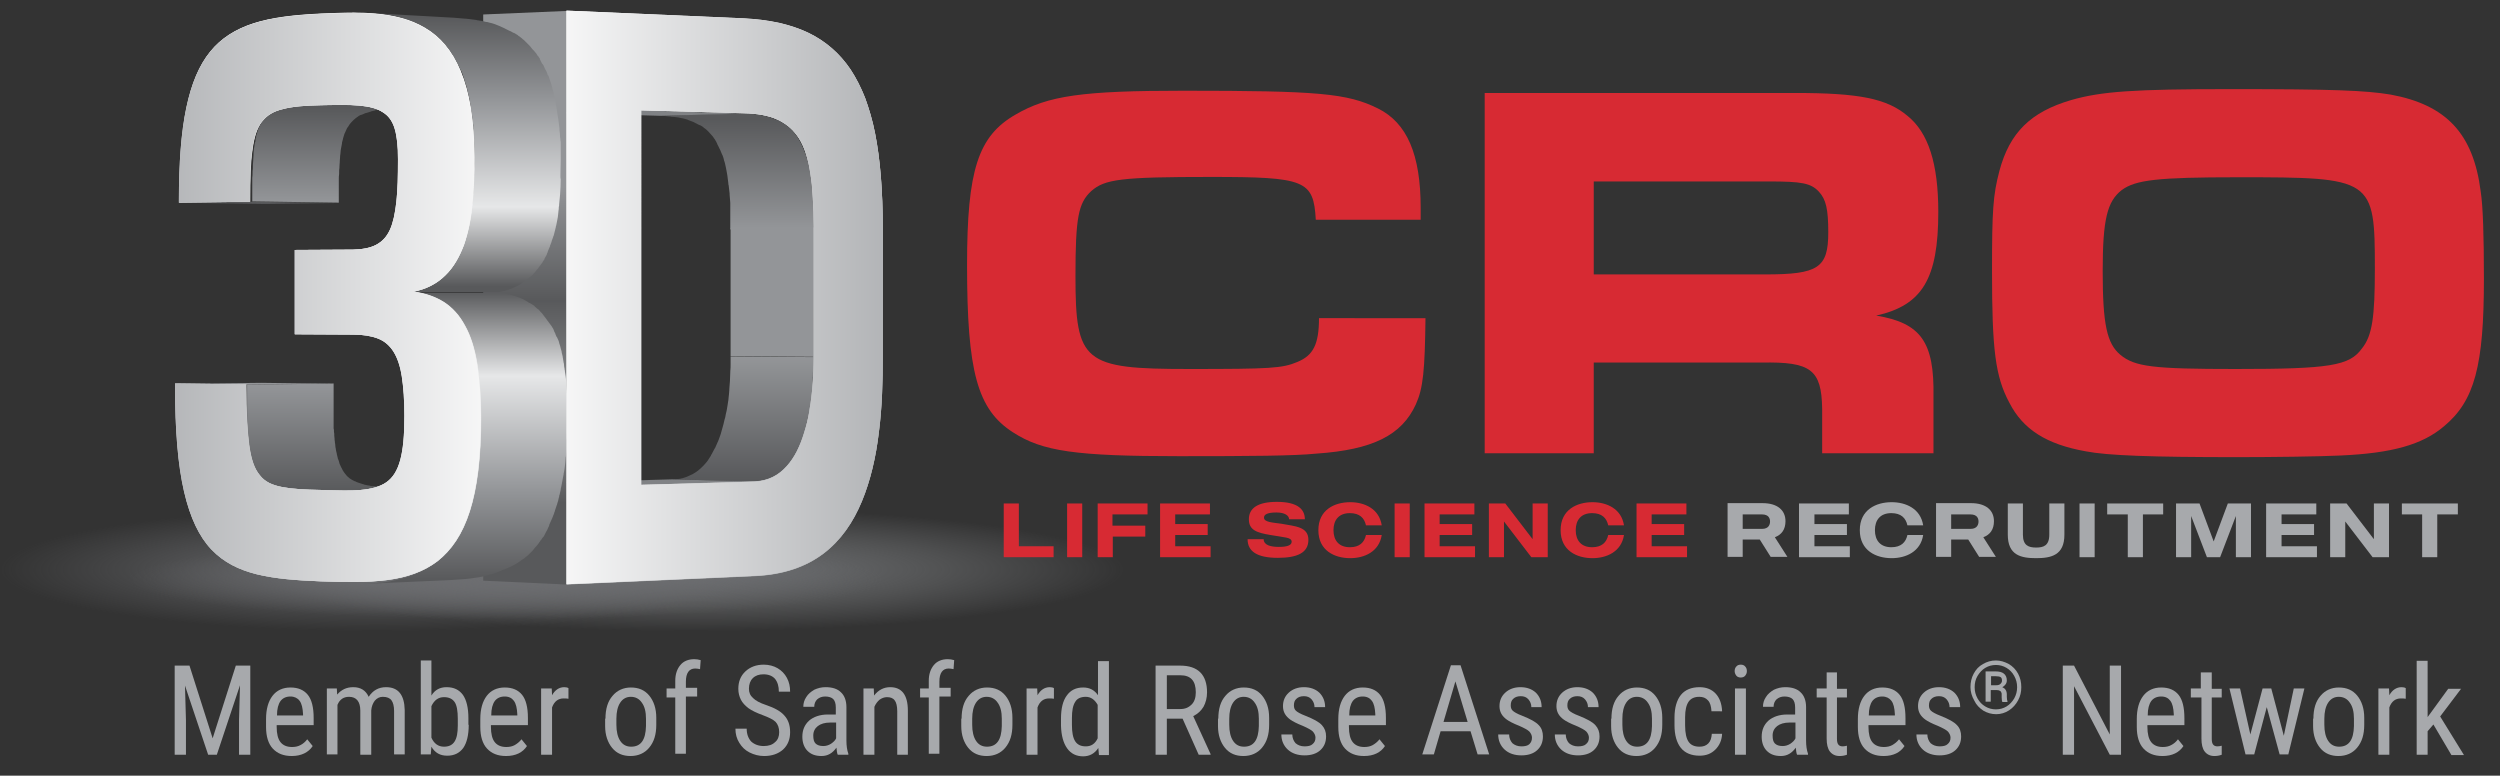 <?xml version="1.0" encoding="UTF-8"?> <!-- Generator: Adobe Illustrator 25.1.0, SVG Export Plug-In . SVG Version: 6.00 Build 0) --> <svg xmlns="http://www.w3.org/2000/svg" xmlns:xlink="http://www.w3.org/1999/xlink" version="1.1" id="Layer_1" x="0px" y="0px" viewBox="0 0 777.1 241.1" style="enable-background:new 0 0 777.1 241.1;" xml:space="preserve"><rect x="0" y="0" width="777.1" height="241.1" fill="#333333" stroke="none"/> <style type="text/css"> .st0{fill:#939598;} .st1{fill:url(#SVGID_1_);} .st2{fill:url(#SVGID_2_);} .st3{fill:url(#SVGID_3_);} .st4{fill:url(#SVGID_4_);} .st5{fill:url(#SVGID_5_);} .st6{fill:#808285;} .st7{fill:url(#SVGID_6_);} .st8{fill:#58595B;} .st9{fill:url(#SVGID_7_);} .st10{fill:url(#SVGID_8_);} .st11{fill:url(#SVGID_9_);} .st12{fill:url(#SVGID_10_);} .st13{fill:url(#SVGID_11_);} .st14{fill:url(#SVGID_12_);} .st15{fill:url(#SVGID_13_);} .st16{fill:url(#SVGID_14_);} .st17{fill:url(#SVGID_15_);} .st18{fill:url(#SVGID_16_);} .st19{fill:#D72A33;} .st20{fill:#A7A9AC;} </style> <g> <g> <g> <polygon class="st0" points="252.9,110.9 227.1,110.7 227.1,71 252.9,70.7 "></polygon> </g> <g> <radialGradient id="SVGID_1_" cx="185.387" cy="-398.399" r="101.754" gradientTransform="matrix(1.324 0 0 0.188 -30.618 251.956)" gradientUnits="userSpaceOnUse"> <stop offset="0" style="stop-color:#6D6E71"></stop> <stop offset="0.188" style="stop-color:#737578;stop-opacity:0.812"></stop> <stop offset="0.608" style="stop-color:#7D7F81;stop-opacity:0.392"></stop> <stop offset="1" style="stop-color:#808285;stop-opacity:0"></stop> </radialGradient> <ellipse class="st1" cx="214.9" cy="177.1" rx="134.7" ry="19.1"></ellipse> <radialGradient id="SVGID_2_" cx="117.796" cy="-398.399" r="101.754" gradientTransform="matrix(1.153 0 0 0.188 -18.501 251.956)" gradientUnits="userSpaceOnUse"> <stop offset="0" style="stop-color:#6D6E71"></stop> <stop offset="1" style="stop-color:#6D6E71;stop-opacity:0"></stop> </radialGradient> <ellipse class="st2" cx="117.3" cy="177.1" rx="117.3" ry="19.1"></ellipse> <radialGradient id="SVGID_3_" cx="152.231" cy="-417.859" r="101.754" gradientTransform="matrix(1.153 0 0 0.122 -18.501 231.108)" gradientUnits="userSpaceOnUse"> <stop offset="0" style="stop-color:#6D6E71"></stop> <stop offset="1" style="stop-color:#6D6E71;stop-opacity:0"></stop> </radialGradient> <ellipse class="st3" cx="157.1" cy="180.3" rx="117.3" ry="12.4"></ellipse> <linearGradient id="SVGID_4_" gradientUnits="userSpaceOnUse" x1="230.878" y1="111.1" x2="230.878" y2="149.071"> <stop offset="0" style="stop-color:#939598"></stop> <stop offset="1" style="stop-color:#58595B"></stop> </linearGradient> <path class="st4" d="M252.9,113.2c0-0.3,0-0.5,0-0.8c0-0.1,0-0.2,0-0.3c0-0.4,0-0.8,0-1.1l-25.8-0.2c0,0.3,0,0.7,0,1.1 c0,0.1,0,0.3,0,0.4c0,0.3,0,0.5,0,0.8c0,0.7,0,1.5-0.1,2.4c0,0.1,0,0.1,0,0.2c0,0.8-0.1,1.7-0.1,2.5c0,0.1,0,0.2,0,0.2 c-0.1,0.9-0.1,1.7-0.2,2.6c0,0.1,0,0.2,0,0.3c0,0.4-0.1,0.8-0.1,1.2c-0.1,0.6-0.1,1.2-0.2,1.9c-0.1,0.4-0.1,0.8-0.2,1.3 c-0.1,0.6-0.2,1.2-0.3,1.8c-0.1,0.4-0.2,0.9-0.3,1.3c-0.1,0.6-0.2,1.2-0.4,1.7c-0.1,0.5-0.2,0.9-0.3,1.3 c-0.2,0.6-0.3,1.2-0.5,1.8c-0.1,0.5-0.3,0.9-0.4,1.4c0,0.1-0.1,0.2-0.1,0.3c-0.2,0.6-0.5,1.3-0.7,1.9c-0.1,0.1-0.1,0.3-0.2,0.4 c-0.2,0.5-0.5,1.1-0.7,1.6c-0.1,0.1-0.1,0.2-0.2,0.3c-0.3,0.6-0.6,1.1-0.9,1.7c-0.1,0.1-0.2,0.3-0.2,0.4 c-0.3,0.5-0.6,0.9-0.9,1.4c-0.1,0.1-0.1,0.2-0.2,0.3c-0.4,0.5-0.8,1-1.2,1.4c-0.1,0.1-0.2,0.2-0.3,0.3c-0.4,0.4-0.7,0.7-1.1,1 c-0.1,0.1-0.2,0.1-0.2,0.2c-0.5,0.4-1,0.7-1.5,1c-0.3,0.2-0.5,0.3-0.8,0.4c-0.1,0-0.1,0.1-0.2,0.1c-0.4,0.2-0.7,0.3-1.1,0.5 c-0.1,0-0.2,0.1-0.3,0.1c-0.3,0.1-0.6,0.2-0.9,0.3c-0.1,0-0.2,0.1-0.4,0.1c-0.4,0.1-0.8,0.2-1.2,0.2c0,0-0.1,0-0.1,0 c-0.5,0.1-1,0.1-1.5,0.1l25.8,0.7c0.2,0,0.4,0,0.6,0c0.2,0,0.4,0,0.6-0.1c0.1,0,0.1,0,0.2,0c0,0,0.1,0,0.1,0c0.1,0,0.2,0,0.3,0 c0.2,0,0.4-0.1,0.6-0.1c0.1,0,0.2,0,0.3-0.1c0.1,0,0.2-0.1,0.4-0.1c0.1,0,0.3-0.1,0.4-0.1c0.2-0.1,0.4-0.1,0.5-0.2 c0.1,0,0.2-0.1,0.3-0.1c0,0,0.1,0,0.1,0c0.3-0.1,0.6-0.3,0.9-0.4c0,0,0,0,0.1,0c0.1,0,0.1-0.1,0.2-0.1c0.2-0.1,0.4-0.2,0.7-0.4 c0,0,0.1-0.1,0.1-0.1c0.5-0.3,1-0.6,1.5-1c0.1-0.1,0.2-0.1,0.2-0.2c0.4-0.3,0.8-0.7,1.1-1.1c0.1-0.1,0.1-0.1,0.2-0.2 c0,0,0.1-0.1,0.1-0.1c0.1-0.1,0.1-0.1,0.2-0.2c0.3-0.4,0.7-0.8,1-1.2c0.1-0.1,0.1-0.2,0.2-0.3c0.3-0.4,0.6-0.9,0.9-1.4 c0-0.1,0.1-0.1,0.1-0.2c0-0.1,0.1-0.1,0.1-0.2c0.3-0.6,0.6-1.1,0.9-1.7c0.1-0.1,0.1-0.2,0.2-0.3c0.3-0.5,0.5-1.1,0.7-1.6 c0-0.1,0.1-0.2,0.1-0.3c0-0.1,0-0.1,0.1-0.2c0.3-0.6,0.5-1.3,0.7-1.9c0-0.1,0.1-0.2,0.1-0.4c0.1-0.3,0.2-0.7,0.3-1 c0-0.1,0.1-0.3,0.1-0.4c0.1-0.2,0.1-0.4,0.2-0.6c0.1-0.4,0.2-0.8,0.3-1.2c0.1-0.5,0.2-0.9,0.3-1.4c0-0.1,0.1-0.3,0.1-0.4 c0.1-0.4,0.2-0.9,0.3-1.3c0.1-0.4,0.2-0.9,0.3-1.3c0-0.1,0-0.2,0.1-0.3c0.1-0.5,0.1-1,0.2-1.5c0.1-0.4,0.1-0.9,0.2-1.3 c0-0.1,0-0.2,0-0.3c0.1-0.6,0.1-1.1,0.2-1.6c0-0.3,0.1-0.7,0.1-1c0-0.1,0-0.2,0-0.2c0,0,0-0.1,0-0.1c0-0.1,0-0.1,0-0.2 c0.1-0.9,0.2-1.8,0.2-2.7c0,0,0,0,0-0.1c0-0.1,0-0.1,0-0.2c0.1-0.9,0.1-1.7,0.1-2.6c0,0,0,0,0,0c0,0,0-0.1,0-0.1 C252.8,114.8,252.9,114,252.9,113.2C252.9,113.2,252.9,113.2,252.9,113.2z"></path> <linearGradient id="SVGID_5_" gradientUnits="userSpaceOnUse" x1="229.098" y1="70.862" x2="229.098" y2="36.917"> <stop offset="0" style="stop-color:#939598"></stop> <stop offset="1" style="stop-color:#58595B"></stop> </linearGradient> <path class="st5" d="M210.7,36.5c0.1,0,0.3,0,0.5,0.1c0.8,0.1,1.5,0.3,2.2,0.5c0.2,0,0.3,0.1,0.5,0.2c0.6,0.2,1.1,0.4,1.6,0.6 c0.2,0.1,0.4,0.2,0.6,0.3c0.1,0.1,0.2,0.1,0.4,0.2c0.3,0.2,0.7,0.4,1,0.5c0.1,0,0.2,0.1,0.3,0.1c0.4,0.2,0.8,0.5,1.1,0.8 c0.1,0.1,0.2,0.1,0.3,0.2c0.3,0.2,0.6,0.5,0.8,0.7c0.1,0.1,0.2,0.2,0.3,0.3c0.3,0.3,0.6,0.7,0.9,1c0,0,0,0.1,0.1,0.1 c0.3,0.3,0.5,0.7,0.8,1.1c0.1,0.1,0.2,0.2,0.2,0.3c0.2,0.3,0.4,0.7,0.6,1.1c0,0.1,0.1,0.2,0.1,0.3c0.2,0.4,0.5,0.9,0.7,1.4 c0.1,0.1,0.1,0.2,0.2,0.4c0.2,0.4,0.3,0.8,0.5,1.2c0.1,0.1,0.1,0.3,0.2,0.4c0.2,0.5,0.4,1.1,0.5,1.7c0,0.1,0,0.1,0.1,0.2 c0.1,0.5,0.3,1.1,0.4,1.7c0,0.2,0.1,0.3,0.1,0.5c0.1,0.7,0.3,1.4,0.4,2.2c0,0,0,0,0,0c0.1,0.8,0.2,1.6,0.3,2.4 c0,0.2,0,0.4,0.1,0.6c0.1,0.8,0.2,1.7,0.3,2.6c0,0.1,0,0.2,0,0.3c0.1,0.8,0.1,1.7,0.2,2.6c0,0.3,0,0.6,0,0.9c0,0.3,0,0.5,0,0.8 c0,0.4,0,0.9,0,1.3c0,0.3,0,0.5,0,0.8c0,0.5,0,1,0,1.5c0,0.2,0,0.5,0,0.7c0,0.7,0,1.5,0,2.2l25.8-0.3c0-0.7,0-1.4,0-2.1 c0-0.1,0-0.1,0-0.2c0-0.2,0-0.5,0-0.7c0-0.4,0-0.7,0-1.1c0-0.1,0-0.3,0-0.4c0-0.3,0-0.5,0-0.8c0-0.2,0-0.5,0-0.7 c0-0.2,0-0.4,0-0.6c0-0.3,0-0.5,0-0.8c0-0.2,0-0.3,0-0.5c0-0.1,0-0.2,0-0.4c0-0.9-0.1-1.8-0.2-2.6c0-0.1,0-0.2,0-0.2 c0,0,0,0,0-0.1c-0.1-0.9-0.2-1.8-0.3-2.6c0-0.1,0-0.2,0-0.3c0-0.1,0-0.2,0-0.3c-0.1-0.8-0.2-1.6-0.3-2.4c0,0,0,0,0,0c0,0,0,0,0,0 c0,0,0,0,0,0c-0.1-0.8-0.3-1.5-0.4-2.2c0-0.1,0-0.2-0.1-0.3c0-0.1,0-0.2-0.1-0.3c-0.1-0.6-0.3-1.1-0.4-1.7c0-0.1,0-0.1-0.1-0.2 c-0.2-0.6-0.3-1.2-0.5-1.7c-0.1-0.1-0.1-0.3-0.2-0.4c-0.2-0.4-0.3-0.8-0.5-1.3c-0.1-0.1-0.1-0.3-0.2-0.4c-0.2-0.5-0.4-1-0.7-1.4 c0,0,0,0,0-0.1c0-0.1-0.1-0.1-0.1-0.2c-0.1-0.2-0.3-0.5-0.4-0.7c-0.1-0.1-0.2-0.2-0.2-0.4c-0.1-0.1-0.2-0.2-0.2-0.3 c-0.3-0.4-0.5-0.7-0.8-1.1c0,0,0-0.1-0.1-0.1c-0.3-0.4-0.6-0.7-0.9-1c-0.1-0.1-0.2-0.2-0.3-0.3c-0.3-0.3-0.5-0.5-0.8-0.7 c-0.1,0-0.1-0.1-0.2-0.2c0,0-0.1,0-0.1-0.1c-0.4-0.3-0.7-0.5-1.1-0.8c-0.1-0.1-0.2-0.1-0.3-0.1c-0.3-0.2-0.7-0.4-1-0.6 c-0.1-0.1-0.2-0.1-0.4-0.2c-0.1,0-0.2-0.1-0.3-0.1c-0.1,0-0.2-0.1-0.3-0.1c-0.5-0.2-1-0.4-1.6-0.6c-0.2-0.1-0.3-0.1-0.5-0.2 c-0.1,0-0.2-0.1-0.3-0.1c-0.6-0.2-1.3-0.3-1.9-0.4c-0.1,0-0.3,0-0.4-0.1c-0.7-0.1-1.3-0.2-2-0.3c-0.2,0-0.5-0.1-0.7-0.1 c-0.9-0.1-1.7-0.1-2.7-0.2L205.3,36c0.9,0,1.8,0.1,2.7,0.2c0.2,0,0.5,0,0.7,0.1C209.4,36.3,210.1,36.4,210.7,36.5z"></path> <g> <polygon class="st6" points="199.3,150.7 173.5,150 208.9,149 234.7,149.7 "></polygon> </g> <g> <polygon class="st6" points="231.1,35.3 205.3,36 173.5,35.1 199.3,34.3 "></polygon> </g> <g> <linearGradient id="SVGID_6_" gradientUnits="userSpaceOnUse" x1="163.148" y1="181.697" x2="163.148" y2="3.367"> <stop offset="0.142" style="stop-color:#58595B"></stop> <stop offset="0.294" style="stop-color:#939598"></stop> <stop offset="0.495" style="stop-color:#58595B"></stop> <stop offset="0.693" style="stop-color:#939598"></stop> </linearGradient> <polygon class="st7" points="176.1,181.7 150.2,180.5 150.2,4.5 176.1,3.4 "></polygon> </g> <g> <polygon class="st0" points="54.4,119.3 81.3,119 103.4,119.3 76.5,119.6 "></polygon> </g> <g> <polygon class="st8" points="77.7,62.7 104.6,63.1 82.5,63.4 55.6,63 "></polygon> </g> <linearGradient id="SVGID_7_" gradientUnits="userSpaceOnUse" x1="106.398" y1="62.52" x2="106.398" y2="33.525"> <stop offset="0" style="stop-color:#939598"></stop> <stop offset="1" style="stop-color:#58595B"></stop> </linearGradient> <path class="st9" d="M135,33.4C135,33.4,135,33.4,135,33.4l-26.9-0.8c0,0,0,0-0.1,0c-0.6,0-1.2,0-1.8,0c-0.7,0-1.3,0-2.1,0 c-0.7,0-1.4,0-2.2,0c-0.4,0-0.8,0-1.2,0c-0.4,0-0.8,0-1.2,0c0,0,0,0,0,0c-0.5,0-1.1,0-1.6,0.1c-0.1,0-0.3,0-0.4,0 c-0.5,0-1,0-1.4,0.1c0,0-0.1,0-0.1,0c-0.4,0-0.8,0-1.1,0.1c-0.1,0-0.2,0-0.3,0c-0.1,0-0.2,0-0.3,0C94,33,93.6,33,93.2,33 c-0.1,0-0.1,0-0.2,0c-0.4,0-0.8,0.1-1.3,0.1c-0.1,0-0.2,0-0.3,0c-0.1,0-0.3,0-0.4,0.1c-0.2,0-0.4,0.1-0.6,0.1c-0.1,0-0.1,0-0.2,0 c-0.4,0.1-0.7,0.1-1.1,0.2c-0.1,0-0.2,0-0.2,0.1c-0.3,0.1-0.6,0.1-0.9,0.2c0,0-0.1,0-0.1,0c0,0,0,0-0.1,0c0,0-0.1,0-0.1,0 c-0.1,0-0.1,0-0.2,0.1c-0.4,0.1-0.7,0.2-1,0.3c-0.1,0-0.2,0.1-0.4,0.1c-0.3,0.1-0.6,0.3-0.9,0.4c-0.1,0-0.1,0-0.2,0.1 c0,0-0.1,0-0.1,0c0,0-0.1,0-0.1,0c-0.1,0-0.2,0.1-0.3,0.1c-0.1,0.1-0.3,0.1-0.4,0.2c0,0-0.1,0-0.1,0.1c0,0-0.1,0-0.1,0.1 c-0.1,0-0.1,0.1-0.2,0.1c-0.1,0.1-0.3,0.2-0.4,0.3c0,0-0.1,0.1-0.1,0.1c0,0,0,0,0,0c0,0,0,0-0.1,0c-0.1,0.1-0.2,0.1-0.2,0.2 c-0.1,0.1-0.1,0.1-0.2,0.2c-0.1,0.1-0.1,0.1-0.2,0.2c0,0,0,0,0,0c0,0,0,0,0,0c-0.1,0.1-0.1,0.1-0.2,0.2c-0.1,0.1-0.1,0.1-0.2,0.2 c-0.1,0.1-0.1,0.1-0.2,0.2c0,0-0.1,0.1-0.1,0.1c0,0,0,0,0,0c0,0,0,0,0,0c0,0.1-0.1,0.1-0.1,0.2c0,0.1-0.1,0.1-0.1,0.2 c0,0.1-0.1,0.1-0.1,0.2c0,0.1-0.1,0.1-0.1,0.2c0,0,0,0,0,0c0,0,0,0,0,0c0,0,0,0,0,0c0,0.1-0.1,0.1-0.1,0.2c0,0.1-0.1,0.1-0.1,0.2 c0,0.1-0.1,0.1-0.1,0.2c0,0.1-0.1,0.1-0.1,0.2c0,0,0,0,0,0c0,0,0,0,0,0c0,0-0.1,0.1-0.1,0.1c0,0.1-0.1,0.1-0.1,0.2 c0,0.1-0.1,0.1-0.1,0.2c0,0.1-0.1,0.1-0.1,0.2c0,0,0,0,0,0.1c0,0,0,0,0,0c0,0,0,0.1-0.1,0.1c0,0.1-0.1,0.2-0.1,0.2 c0,0.1-0.1,0.2-0.1,0.3c0,0.1-0.1,0.2-0.1,0.3c0,0,0,0,0,0c0,0,0,0,0,0c0,0.1-0.1,0.2-0.1,0.3c0,0.1-0.1,0.2-0.1,0.3 c0,0.1-0.1,0.2-0.1,0.4c0,0,0,0,0,0c0,0,0,0,0,0c0,0.1-0.1,0.2-0.1,0.3c-0.1,0.2-0.1,0.4-0.2,0.6c0,0.1,0,0.1,0,0.2 c0,0,0,0.1,0,0.1c0,0.1,0,0.2-0.1,0.3c0,0.2-0.1,0.4-0.1,0.6c0,0.1,0,0.1,0,0.2c0,0,0,0.1,0,0.1c0,0.1,0,0.2-0.1,0.3 c-0.1,0.3-0.1,0.6-0.2,0.9c0,0.1,0,0.1,0,0.2c-0.1,0.4-0.1,0.8-0.2,1.2c0,0,0,0.1,0,0.1c0,0,0,0,0,0.1c0,0.3-0.1,0.7-0.1,1 c0,0.1,0,0.2,0,0.3c0,0.1,0,0.2,0,0.3c0,0.5-0.1,0.9-0.1,1.4c0,0.1,0,0.1,0,0.2c0,0.5-0.1,1-0.1,1.4c0,0.1,0,0.2,0,0.3 c0,0.1,0,0.1,0,0.2c0,0.5,0,1-0.1,1.5c0,0.1,0,0.2,0,0.4c0,0.6,0,1.1-0.1,1.7c0,0,0,0.1,0,0.1c0,0.4,0,0.7,0,1.1 c0,0.2,0,0.5,0,0.7c0,0.1,0,0.2,0,0.4c0,0.6,0,1.3,0,1.9c0,0.1,0,0.3,0,0.4c0,0.7,0,1.4,0,2.1v0.6l26.9,0.4v-0.6 c0-0.7,0-1.4,0-2.1c0-0.1,0-0.3,0-0.4c0-0.7,0-1.3,0-1.9c0-0.1,0-0.2,0-0.3c0-0.6,0-1.2,0-1.8c0,0,0-0.1,0-0.1 c0-0.6,0-1.2,0.1-1.7c0-0.1,0-0.2,0-0.4c0-0.5,0-1.1,0.1-1.6c0-0.1,0-0.2,0-0.3c0-0.5,0.1-1,0.1-1.4c0-0.1,0-0.1,0-0.2 c0-0.5,0.1-1,0.1-1.4c0-0.1,0-0.2,0-0.3c0-0.2,0.1-0.5,0.1-0.7c0-0.4,0.1-0.7,0.1-1.1c0-0.2,0.1-0.4,0.1-0.6 c0.1-0.3,0.1-0.7,0.2-1c0-0.2,0.1-0.4,0.1-0.6c0-0.1,0-0.1,0-0.2c0.1-0.4,0.2-0.7,0.3-1.1c0,0,0-0.1,0-0.1c0.1-0.4,0.2-0.7,0.3-1 c0,0,0,0,0,0c0.1-0.3,0.2-0.7,0.4-1c0,0,0,0,0,0c0.1-0.3,0.3-0.6,0.4-0.9c0,0,0,0,0,0c0.1-0.3,0.3-0.6,0.5-0.8c0,0,0,0,0,0 c0.2-0.3,0.3-0.5,0.5-0.8c0,0,0,0,0,0c0.2-0.2,0.4-0.5,0.6-0.7c0,0,0,0,0,0c0.2-0.2,0.4-0.4,0.6-0.6c0,0,0,0,0,0 c0.2-0.2,0.5-0.4,0.7-0.6c0,0,0,0,0,0c0.2-0.2,0.5-0.3,0.7-0.5c0,0,0.1,0,0.1-0.1c0.2-0.1,0.5-0.3,0.8-0.4c0,0,0.1,0,0.1,0 c0.1,0,0.2-0.1,0.3-0.1c0.3-0.1,0.6-0.3,0.9-0.4c0.1,0,0.2-0.1,0.4-0.1c0.3-0.1,0.7-0.2,1-0.3c0.1,0,0.2-0.1,0.3-0.1 c0.1,0,0.1,0,0.2-0.1c0.3-0.1,0.6-0.1,0.9-0.2c0.1,0,0.2,0,0.2-0.1c0.4-0.1,0.7-0.1,1.1-0.2c0.1,0,0.1,0,0.2,0 c0.3-0.1,0.7-0.1,1-0.1c0.1,0,0.2,0,0.3,0c0.4,0,0.8-0.1,1.3-0.1c0.1,0,0.1,0,0.2,0c0.4,0,0.8-0.1,1.2-0.1c0.1,0,0.2,0,0.3,0 c0.5,0,0.9-0.1,1.4-0.1c0,0,0.1,0,0.1,0c0.5,0,0.9,0,1.4-0.1c0.1,0,0.3,0,0.4,0c0.5,0,1,0,1.6-0.1c0,0,0,0,0,0 c0.8,0,1.6,0,2.3-0.1c0.8,0,1.5,0,2.2,0c0.7,0,1.4,0,2.1,0C133.8,33.4,134.4,33.4,135,33.4L135,33.4z"></path> <linearGradient id="SVGID_8_" gradientUnits="userSpaceOnUse" x1="106.543" y1="119.724" x2="106.543" y2="153.201"> <stop offset="0" style="stop-color:#939598"></stop> <stop offset="1" style="stop-color:#58595B"></stop> </linearGradient> <path class="st10" d="M135.8,151.8l0.8,0c0,0,0,0,0,0h0c0,0,0,0,0,0c-0.7,0-1.5,0-2.2,0c-0.8,0-1.6,0-2.4,0c-0.8,0-1.7,0-2.6-0.1 c-0.9,0-1.8-0.1-2.8-0.1c-0.1,0-0.1,0-0.2,0c-0.5,0-0.9,0-1.4,0c-0.2,0-0.3,0-0.5,0c-0.4,0-0.8,0-1.2,0c-0.2,0-0.3,0-0.4,0 c-0.5,0-1,0-1.5-0.1c-0.1,0-0.1,0-0.2,0c-0.4,0-0.8,0-1.2-0.1c-0.1,0-0.3,0-0.4,0c-0.3,0-0.7,0-1-0.1c-0.1,0-0.2,0-0.3,0 c-0.4,0-0.8-0.1-1.2-0.1c-0.1,0-0.2,0-0.3,0c-0.3,0-0.6-0.1-0.9-0.1c-0.1,0-0.2,0-0.3,0c-0.3,0-0.6-0.1-0.9-0.2 c-0.1,0-0.1,0-0.2,0c-0.3-0.1-0.7-0.1-1-0.2c-0.1,0-0.2,0-0.3-0.1c-0.2-0.1-0.5-0.1-0.7-0.2c-0.1,0-0.2-0.1-0.3-0.1 c-0.3-0.1-0.6-0.2-0.9-0.3c0,0,0,0,0,0c-0.3-0.1-0.6-0.2-0.9-0.4c0,0,0,0-0.1,0c-0.3-0.1-0.5-0.3-0.8-0.4c0,0,0,0,0,0 c-0.3-0.2-0.5-0.3-0.8-0.5c0,0,0,0,0,0c-0.2-0.2-0.5-0.4-0.7-0.6c0,0,0,0,0,0c-0.2-0.2-0.4-0.4-0.6-0.7c0,0,0,0,0,0 c-0.2-0.2-0.4-0.5-0.6-0.8c0,0,0,0,0,0c-0.2-0.3-0.4-0.6-0.5-0.9c0,0,0,0,0,0c-0.2-0.3-0.3-0.6-0.5-1c0,0,0,0,0,0 c-0.2-0.3-0.3-0.7-0.4-1.1c0,0,0,0,0,0c-0.1-0.4-0.2-0.7-0.4-1.1c0,0,0-0.1,0-0.1c-0.1-0.4-0.2-0.8-0.3-1.2c0,0,0-0.1,0-0.1 c-0.1-0.4-0.2-0.8-0.3-1.3c0-0.1,0-0.2,0-0.2c-0.1-0.4-0.2-0.9-0.2-1.4c0-0.2,0-0.3-0.1-0.5c0-0.1,0-0.2,0-0.3 c0-0.2-0.1-0.5-0.1-0.8c0-0.1,0-0.1,0-0.2c0-0.3-0.1-0.7-0.1-1c0-0.1,0-0.2,0-0.3c0-0.3,0-0.5-0.1-0.8c0-0.1,0-0.3,0-0.4 c0-0.2,0-0.5-0.1-0.7c0-0.1,0-0.3,0-0.4c0-0.2,0-0.5,0-0.7c0-0.2,0-0.3,0-0.5c0-0.3,0-0.5,0-0.8c0-0.1,0-0.3,0-0.4 c0-0.3,0-0.7,0-1.1c0-0.1,0-0.1,0-0.2c0-0.4,0-0.9,0-1.3c0-0.1,0-0.3,0-0.4c0-0.3,0-0.6,0-1c0-0.2,0-0.3,0-0.5c0-0.3,0-0.6,0-0.9 c0-0.2,0-0.4,0-0.6c0-0.3,0-0.6,0-0.9c0-0.2,0-0.4,0-0.6c0-0.4,0-0.7,0-1.1c0-0.1,0-0.3,0-0.4c0-0.5,0-1,0-1.6h0v-0.6l-26.9,0.4 v0.6c0,0.5,0,1.1,0,1.6c0,0.2,0,0.3,0,0.5c0,0.4,0,0.7,0,1.1c0,0.2,0,0.4,0,0.6c0,0.3,0,0.6,0,0.9c0,0.2,0,0.4,0,0.6 c0,0.3,0,0.6,0,0.9c0,0.1,0,0.2,0,0.4c0,0.1,0,0.1,0,0.2c0,0.3,0,0.6,0,0.9c0,0.1,0,0.3,0,0.4c0,0.4,0,0.9,0,1.3 c0,0.1,0,0.1,0,0.2c0,0.4,0,0.7,0,1.1c0,0.1,0,0.3,0,0.4c0,0.3,0,0.5,0,0.8c0,0.1,0,0.1,0,0.2c0,0.1,0,0.2,0,0.3 c0,0.2,0,0.5,0,0.7c0,0.1,0,0.3,0,0.4c0,0.2,0,0.5,0.1,0.7c0,0.1,0,0.3,0,0.4c0,0.3,0,0.5,0.1,0.8c0,0.1,0,0.2,0,0.3 c0,0.3,0.1,0.7,0.1,1c0,0,0,0,0,0c0,0.1,0,0.1,0,0.2c0,0.3,0.1,0.5,0.1,0.8c0,0.1,0,0.2,0,0.3c0,0.1,0,0.3,0.1,0.4 c0,0,0,0.1,0,0.1c0.1,0.5,0.1,0.9,0.2,1.4c0,0.1,0,0.2,0,0.2c0,0.1,0.1,0.3,0.1,0.4c0,0.2,0.1,0.5,0.2,0.7c0,0,0,0.1,0,0.1 c0,0,0,0.1,0,0.1c0,0.1,0.1,0.3,0.1,0.4c0.1,0.2,0.1,0.4,0.2,0.7c0,0,0,0.1,0,0.1c0,0,0,0.1,0,0.1c0,0.1,0.1,0.3,0.1,0.4 c0,0.1,0.1,0.3,0.1,0.4c0,0.1,0.1,0.2,0.1,0.3c0,0,0,0,0,0c0,0,0,0,0,0c0,0.1,0.1,0.2,0.1,0.4c0,0.1,0.1,0.2,0.1,0.4 c0,0.1,0.1,0.2,0.1,0.3c0,0,0,0,0,0.1c0,0,0,0,0,0c0,0.1,0,0.1,0.1,0.2c0,0.1,0.1,0.2,0.1,0.3c0,0.1,0.1,0.2,0.1,0.2 c0,0.1,0.1,0.2,0.1,0.2c0,0,0,0.1,0,0.1c0,0,0,0,0,0c0,0,0,0.1,0.1,0.1c0,0.1,0.1,0.1,0.1,0.2c0,0.1,0.1,0.1,0.1,0.2 c0,0.1,0.1,0.1,0.1,0.2c0,0,0.1,0.1,0.1,0.1c0,0,0,0,0,0c0,0,0,0,0,0c0,0.1,0.1,0.1,0.1,0.2c0,0.1,0.1,0.1,0.1,0.2 c0,0.1,0.1,0.1,0.1,0.2c0,0.1,0.1,0.1,0.1,0.2c0,0,0,0,0,0c0,0,0,0,0,0c0,0,0,0,0,0c0,0,0.1,0.1,0.1,0.1c0,0.1,0.1,0.1,0.1,0.2 c0.1,0.1,0.1,0.1,0.2,0.2c0.1,0.1,0.1,0.1,0.2,0.2c0,0,0.1,0.1,0.1,0.1c0,0,0,0,0,0c0,0,0,0,0.1,0.1c0.1,0.1,0.1,0.1,0.2,0.2 c0.1,0.1,0.1,0.1,0.2,0.2c0.1,0.1,0.1,0.1,0.2,0.2c0,0,0,0,0,0c0,0,0,0,0,0c0.1,0,0.1,0.1,0.2,0.1c0.1,0.1,0.2,0.1,0.2,0.2 c0.1,0.1,0.2,0.2,0.3,0.2c0,0,0,0,0,0c0,0,0,0,0,0c0.1,0.1,0.2,0.1,0.3,0.2c0.1,0.1,0.2,0.1,0.4,0.2c0,0,0.1,0,0.1,0.1 c0,0,0,0,0.1,0c0.1,0,0.1,0.1,0.2,0.1c0.2,0.1,0.4,0.2,0.7,0.3c0,0,0,0,0,0c0.3,0.1,0.6,0.2,0.9,0.3c0.1,0,0.2,0.1,0.3,0.1 c0.2,0.1,0.5,0.1,0.7,0.2c0.1,0,0.2,0,0.3,0.1c0,0,0.1,0,0.1,0c0.3,0.1,0.6,0.1,0.9,0.2c0,0,0,0,0,0c0,0,0.1,0,0.1,0 c0.3,0.1,0.6,0.1,0.9,0.2c0.1,0,0.2,0,0.3,0c0.3,0,0.6,0.1,0.9,0.1c0.1,0,0.2,0,0.3,0c0,0,0.1,0,0.1,0c0.4,0,0.7,0.1,1.1,0.1 c0.1,0,0.2,0,0.3,0c0.3,0,0.7,0.1,1,0.1c0.1,0,0.3,0,0.4,0c0.4,0,0.8,0,1.2,0.1c0.1,0,0.1,0,0.2,0c0,0,0,0,0.1,0 c0.5,0,0.9,0,1.4,0.1c0.1,0,0.3,0,0.4,0c0.4,0,0.8,0,1.2,0c0.2,0,0.3,0,0.5,0c0.5,0,0.9,0,1.4,0c0.1,0,0.1,0,0.2,0 c1,0,1.9,0.1,2.8,0.1c0.9,0,1.8,0,2.6,0.1c0.4,0,0.8,0,1.2,0c0.4,0,0.8,0,1.2,0l0,0h0c0,0,0,0,0,0c0.8,0,1.5,0,2.2,0L135.8,151.8 z"></path> <linearGradient id="SVGID_9_" gradientUnits="userSpaceOnUse" x1="144.124" y1="4.887" x2="144.124" y2="89.011"> <stop offset="0" style="stop-color:#58595B"></stop> <stop offset="0.307" style="stop-color:#939598"></stop> <stop offset="0.706" style="stop-color:#E6E7E8"></stop> <stop offset="1" style="stop-color:#58595B"></stop> </linearGradient> <path class="st11" d="M174.2,55c0-0.2,0-0.5,0-0.7c0-1.6,0.1-3.2,0.1-4.8c0-1,0-2,0-3c0-0.3,0-0.6,0-0.9c0-0.4,0-0.8,0-1.1 c0-0.3,0-0.6-0.1-0.9c0-0.3,0-0.6-0.1-0.9c0-0.8-0.1-1.5-0.2-2.2c0-0.2,0-0.3,0-0.5c0,0,0-0.1,0-0.1c-0.1-0.8-0.2-1.6-0.3-2.4 c0-0.2-0.1-0.5-0.1-0.7c-0.1-0.4-0.1-0.8-0.2-1.2c0-0.2-0.1-0.4-0.1-0.6c0-0.3-0.1-0.5-0.1-0.8c-0.1-0.6-0.2-1.2-0.3-1.7 c0-0.2-0.1-0.4-0.1-0.6c0-0.1,0-0.1,0-0.2c-0.1-0.5-0.2-1-0.3-1.4c0-0.1-0.1-0.3-0.1-0.4c0-0.1-0.1-0.3-0.1-0.4 c0-0.2-0.1-0.4-0.1-0.6c-0.1-0.5-0.2-0.9-0.4-1.3c0,0,0,0,0-0.1c0,0,0,0,0,0c0,0,0-0.1,0-0.1c-0.1-0.4-0.2-0.7-0.3-1.1 c-0.1-0.3-0.2-0.6-0.3-0.9c0,0,0,0,0,0c0,0,0,0,0,0c-0.1-0.3-0.2-0.6-0.3-0.9c-0.1-0.3-0.2-0.6-0.3-0.9c0,0,0-0.1-0.1-0.1 c0,0,0-0.1-0.1-0.1c-0.1-0.2-0.2-0.4-0.2-0.6c-0.1-0.2-0.2-0.5-0.3-0.7c-0.1-0.1-0.1-0.3-0.2-0.4c0,0,0-0.1-0.1-0.1 c0-0.1-0.1-0.1-0.1-0.2c-0.1-0.2-0.2-0.4-0.3-0.7s-0.2-0.4-0.3-0.6c0-0.1-0.1-0.1-0.1-0.1c0,0,0-0.1-0.1-0.1 c-0.1-0.1-0.1-0.2-0.2-0.3c-0.1-0.2-0.2-0.4-0.3-0.6c-0.1-0.2-0.2-0.4-0.3-0.6c0,0,0,0,0-0.1c0,0,0,0,0-0.1 c-0.1-0.1-0.2-0.3-0.3-0.4c-0.1-0.2-0.2-0.4-0.4-0.5c-0.1-0.2-0.2-0.3-0.3-0.5c0,0,0,0,0,0c0,0,0,0,0,0c-0.1-0.2-0.2-0.3-0.4-0.5 c-0.1-0.2-0.3-0.3-0.4-0.5c-0.1-0.1-0.2-0.2-0.3-0.3c0,0,0,0-0.1-0.1c0,0-0.1-0.1-0.1-0.1c-0.1-0.2-0.3-0.3-0.4-0.5 s-0.3-0.3-0.4-0.5c-0.1-0.1-0.1-0.1-0.2-0.2c0,0,0,0,0,0c0,0,0,0,0,0c-0.1-0.1-0.1-0.1-0.2-0.2c-0.2-0.2-0.3-0.3-0.5-0.5 c-0.1-0.1-0.3-0.3-0.4-0.4c0,0,0,0,0,0c0,0,0,0,0,0c-0.2-0.2-0.3-0.3-0.5-0.5c-0.2-0.1-0.3-0.3-0.5-0.4c0,0-0.1-0.1-0.1-0.1 c0,0-0.1-0.1-0.1-0.1c-0.1-0.1-0.3-0.2-0.4-0.3c-0.2-0.2-0.4-0.3-0.7-0.5c0,0-0.1,0-0.1-0.1c0,0-0.1-0.1-0.1-0.1 c-0.2-0.1-0.3-0.2-0.5-0.3c-0.2-0.1-0.4-0.3-0.7-0.4c0,0,0,0-0.1,0c-0.1,0-0.2-0.1-0.2-0.1c-0.2-0.1-0.5-0.3-0.7-0.4 c-0.1,0-0.2-0.1-0.3-0.1c-0.1-0.1-0.3-0.1-0.4-0.2c-0.1-0.1-0.3-0.1-0.4-0.2c-0.2-0.1-0.4-0.2-0.6-0.3c-0.1-0.1-0.2-0.1-0.4-0.2 c-0.1,0-0.1-0.1-0.2-0.1c-0.4-0.2-0.7-0.3-1.1-0.5c0,0,0,0,0,0c-0.5-0.2-1-0.4-1.5-0.6c0,0,0,0,0,0c-0.6-0.2-1.2-0.4-1.8-0.5 c-0.3-0.1-0.6-0.2-1-0.2c-0.1,0-0.3-0.1-0.4-0.1c-0.7-0.2-1.4-0.3-2.1-0.4c-0.1,0-0.3,0-0.4-0.1c-0.8-0.1-1.6-0.2-2.4-0.3 c-0.3,0-0.6-0.1-0.9-0.1c-0.1,0-0.1,0-0.2,0c-1.2-0.1-2.3-0.2-3.5-0.3L114,4c1.2,0.1,2.4,0.1,3.5,0.3c0.4,0,0.7,0.1,1.1,0.1 c0.8,0.1,1.6,0.2,2.4,0.3c0.9,0.1,1.7,0.3,2.5,0.5c0.1,0,0.3,0.1,0.4,0.1c0.9,0.2,1.8,0.5,2.7,0.8c0.5,0.2,1,0.4,1.6,0.6 c0.4,0.2,0.9,0.4,1.3,0.5c0.1,0.1,0.2,0.1,0.4,0.2c0.3,0.1,0.6,0.3,0.9,0.5c0.1,0.1,0.3,0.1,0.4,0.2c0.3,0.2,0.7,0.4,1,0.6 c0.1,0,0.2,0.1,0.2,0.1c0.4,0.2,0.8,0.5,1.2,0.8c0,0,0.1,0.1,0.1,0.1c0.4,0.3,0.8,0.6,1.2,0.9c0,0,0.1,0.1,0.1,0.1 c0.4,0.3,0.8,0.7,1.2,1c0,0,0,0,0,0c0.4,0.4,0.7,0.7,1.1,1.1c0,0,0.1,0.1,0.1,0.1c0.4,0.4,0.7,0.8,1.1,1.2c0,0,0,0,0.1,0.1 c0.4,0.4,0.7,0.9,1,1.3c0,0,0,0,0,0c0.3,0.5,0.7,0.9,1,1.4c0,0,0,0,0,0.1c0.3,0.5,0.6,1,0.9,1.5c0,0,0,0.1,0.1,0.1 c0.3,0.5,0.6,1.1,0.8,1.6c0,0,0,0.1,0.1,0.1c0.3,0.6,0.5,1.1,0.8,1.7c0,0,0,0.1,0.1,0.1c0.3,0.6,0.5,1.3,0.7,1.9c0,0,0,0,0,0 c0.2,0.7,0.4,1.3,0.6,2c0,0.1,0,0.1,0.1,0.2c0.2,0.7,0.4,1.3,0.5,2c0,0.1,0.1,0.3,0.1,0.4c0.2,0.7,0.3,1.4,0.5,2.1 c0,0.2,0.1,0.4,0.1,0.6c0.1,0.6,0.2,1.2,0.3,1.8c0,0.3,0.1,0.5,0.1,0.8c0.1,0.6,0.2,1.2,0.3,1.8c0,0.2,0.1,0.5,0.1,0.7 c0.1,0.8,0.2,1.7,0.3,2.6c0,0.2,0,0.4,0,0.5c0.1,0.7,0.1,1.5,0.2,2.2c0,0.3,0,0.6,0,0.9c0,0.7,0.1,1.4,0.1,2.1c0,0.3,0,0.6,0,0.9 c0,1,0,2,0,3.1c0,1.6,0,3.3-0.1,4.9c0,0.4,0,0.8,0,1.2c-0.1,1.6-0.1,3.3-0.2,4.9c-0.1,1.1-0.2,2.1-0.3,3.1c0,0.3-0.1,0.6-0.1,0.9 c-0.1,0.8-0.2,1.5-0.3,2.3c0,0.3-0.1,0.6-0.1,0.9c-0.1,0.9-0.3,1.8-0.5,2.7c0,0.1,0,0.2-0.1,0.3c-0.2,1-0.4,2-0.7,2.9 c0,0.1,0,0.2-0.1,0.2c-0.3,0.9-0.5,1.9-0.9,2.8c0,0,0,0.1,0,0.1c-0.3,0.9-0.7,1.8-1.1,2.7c0,0,0,0,0,0.1 c-0.4,0.9-0.8,1.7-1.3,2.5c0,0,0,0,0,0c-0.5,0.8-1,1.5-1.5,2.3c0,0,0,0,0,0c-0.5,0.7-1.1,1.4-1.8,2c0,0,0,0,0,0 c-0.3,0.3-0.6,0.6-0.9,0.9c0,0-0.1,0-0.1,0.1c-0.3,0.3-0.6,0.5-1,0.8c0,0-0.1,0-0.1,0.1c-0.3,0.2-0.7,0.5-1,0.7 c0,0-0.1,0.1-0.1,0.1c-0.3,0.2-0.7,0.4-1.1,0.6c-0.1,0-0.1,0.1-0.2,0.1c-0.3,0.2-0.7,0.3-1.1,0.5c-0.1,0.1-0.3,0.1-0.4,0.2 c-0.3,0.1-0.6,0.2-0.8,0.3c-0.2,0.1-0.3,0.1-0.5,0.2c-0.3,0.1-0.6,0.2-0.9,0.3c-0.1,0-0.3,0.1-0.4,0.1c-0.5,0.1-0.9,0.2-1.4,0.3 l26.9,0c0.4-0.1,0.8-0.2,1.2-0.3c0.1,0,0.1,0,0.2,0c0.1,0,0.3-0.1,0.4-0.1c0.2-0.1,0.4-0.1,0.6-0.2c0.1,0,0.2-0.1,0.3-0.1 c0.2,0,0.3-0.1,0.5-0.2c0.1,0,0.2-0.1,0.4-0.1c0.2-0.1,0.3-0.1,0.5-0.2c0.1-0.1,0.3-0.1,0.4-0.2c0.1,0,0.1,0,0.2-0.1 c0.2-0.1,0.5-0.2,0.7-0.3c0.1,0,0.1-0.1,0.2-0.1c0.1,0,0.1-0.1,0.2-0.1c0.1-0.1,0.2-0.1,0.3-0.2c0.2-0.1,0.4-0.2,0.7-0.4 c0,0,0.1,0,0.1-0.1c0,0,0.1-0.1,0.1-0.1c0.1-0.1,0.3-0.2,0.4-0.3c0.2-0.1,0.3-0.2,0.5-0.3c0,0,0.1-0.1,0.1-0.1c0,0,0.1,0,0.1-0.1 c0.1-0.1,0.2-0.1,0.2-0.2c0.2-0.1,0.3-0.2,0.5-0.3c0.1-0.1,0.2-0.1,0.3-0.2c0,0,0.1,0,0.1-0.1c0,0,0.1-0.1,0.1-0.1 c0.1-0.1,0.3-0.2,0.4-0.3c0.1-0.1,0.2-0.2,0.4-0.3c0,0,0.1-0.1,0.1-0.1c0,0,0,0,0,0c0,0,0,0,0,0c0.1-0.1,0.1-0.1,0.2-0.2 c0.1-0.1,0.2-0.2,0.3-0.4c0.1-0.1,0.2-0.2,0.3-0.3c0.1-0.1,0.2-0.2,0.3-0.4c0.1-0.1,0.2-0.2,0.3-0.4c0.1-0.1,0.2-0.2,0.3-0.3 c0,0,0,0,0,0c0,0,0,0,0,0c0.1-0.1,0.2-0.2,0.3-0.4c0.1-0.1,0.2-0.3,0.3-0.4c0.1-0.1,0.2-0.3,0.3-0.4s0.2-0.3,0.3-0.4 c0.1-0.1,0.2-0.3,0.3-0.4c0-0.1,0.1-0.1,0.1-0.2c0,0,0,0,0,0c0-0.1,0.1-0.1,0.1-0.2c0.1-0.1,0.2-0.3,0.3-0.4 c0.1-0.1,0.2-0.3,0.2-0.5c0.1-0.2,0.2-0.3,0.3-0.5c0.1-0.2,0.2-0.4,0.3-0.5c0-0.1,0.1-0.2,0.1-0.3c0,0,0,0,0-0.1 c0-0.1,0.1-0.1,0.1-0.2c0.1-0.2,0.2-0.4,0.2-0.6c0.1-0.2,0.2-0.5,0.3-0.7s0.2-0.5,0.3-0.7c0.1-0.1,0.1-0.3,0.1-0.4c0,0,0,0,0,0 c0,0,0,0,0,0c0-0.1,0.1-0.2,0.1-0.2c0.1-0.3,0.2-0.5,0.3-0.8c0.1-0.4,0.2-0.8,0.4-1.2c0.1-0.2,0.1-0.4,0.2-0.6 c0-0.1,0-0.2,0.1-0.2c0-0.1,0.1-0.3,0.1-0.4c0.1-0.4,0.2-0.8,0.3-1.2c0.1-0.4,0.2-0.8,0.3-1.2c0,0,0,0,0-0.1c0-0.1,0-0.2,0.1-0.3 c0.2-0.9,0.3-1.7,0.5-2.6c0-0.3,0.1-0.6,0.1-0.9c0-0.3,0.1-0.7,0.1-1c0.1-0.4,0.1-0.8,0.1-1.2c0-0.2,0.1-0.4,0.1-0.5 c0-0.1,0-0.2,0-0.3c0.1-1,0.2-2,0.3-3.1c0,0,0,0,0,0c0.1-1.6,0.2-3.2,0.2-4.8C174.2,55.4,174.2,55.2,174.2,55z"></path> <linearGradient id="SVGID_10_" gradientUnits="userSpaceOnUse" x1="145.103" y1="90.341" x2="145.103" y2="180.416"> <stop offset="0" style="stop-color:#58595B"></stop> <stop offset="0.294" style="stop-color:#E6E7E8"></stop> <stop offset="0.693" style="stop-color:#939598"></stop> <stop offset="1" style="stop-color:#58595B"></stop> </linearGradient> <path class="st12" d="M176.1,137.5c0-0.4,0-0.9,0.1-1.3c0-0.1,0-0.3,0-0.4c0-0.6,0-1.3,0.1-1.9c0-0.4,0-0.7,0-1.1 c0-1.2,0-2.3,0-3.6c0-0.8,0-1.7,0-2.5c0-0.3,0-0.5,0-0.8c0-0.5,0-1.1,0-1.6c0-0.1,0-0.2,0-0.3c0-0.2,0-0.4,0-0.6 c0-0.5,0-1-0.1-1.4c0-0.3,0-0.6-0.1-0.9c0-0.4-0.1-0.9-0.1-1.3c0-0.2,0-0.3,0-0.5c0-0.1,0-0.3,0-0.4c0-0.4-0.1-0.9-0.1-1.3 c0-0.3-0.1-0.6-0.1-0.8c-0.1-0.4-0.1-0.9-0.2-1.3c0-0.2,0-0.4-0.1-0.6c0-0.1,0-0.1,0-0.2c-0.1-0.5-0.2-1-0.2-1.5 c0-0.1,0-0.3-0.1-0.4c0,0,0,0,0-0.1c-0.1-0.6-0.2-1.2-0.3-1.8c0,0,0,0,0-0.1c-0.1-0.4-0.2-0.8-0.3-1.2c0-0.1,0-0.1,0-0.2 c0-0.1-0.1-0.2-0.1-0.4c-0.1-0.2-0.1-0.5-0.2-0.7c0-0.1-0.1-0.3-0.1-0.4c0-0.1-0.1-0.3-0.1-0.4c0-0.1-0.1-0.2-0.1-0.3 c-0.1-0.3-0.2-0.5-0.2-0.7c0-0.1-0.1-0.2-0.1-0.3c0,0,0-0.1,0-0.1c-0.1-0.3-0.2-0.5-0.3-0.7c-0.1-0.1-0.1-0.3-0.2-0.4 c0-0.1,0-0.1-0.1-0.2c0,0,0-0.1-0.1-0.1c-0.1-0.2-0.2-0.5-0.3-0.7c0-0.1-0.1-0.2-0.1-0.3c0-0.1,0-0.1-0.1-0.2 c0-0.1,0-0.1-0.1-0.2c-0.1-0.2-0.2-0.4-0.2-0.5c-0.1-0.2-0.1-0.3-0.2-0.5c0,0,0,0,0,0c0,0,0,0,0,0c-0.1-0.2-0.2-0.3-0.3-0.5 c-0.1-0.2-0.2-0.3-0.3-0.5c0,0,0-0.1-0.1-0.1c0,0,0,0,0,0c0,0,0,0,0,0c-0.1-0.1-0.1-0.2-0.2-0.3c-0.1-0.1-0.2-0.3-0.3-0.4 c-0.1-0.1-0.2-0.3-0.3-0.4c-0.1-0.1-0.2-0.3-0.3-0.4c-0.1-0.1-0.2-0.3-0.3-0.4c0-0.1-0.1-0.1-0.1-0.2c0,0,0,0,0,0 c0,0-0.1-0.1-0.1-0.1c-0.1-0.1-0.2-0.3-0.3-0.4c-0.1-0.1-0.2-0.2-0.3-0.4c-0.1-0.1-0.2-0.2-0.3-0.4c-0.1-0.1-0.2-0.2-0.3-0.4 c-0.1-0.1-0.2-0.2-0.3-0.3c0,0,0,0,0,0c0,0,0,0,0,0c-0.1-0.1-0.2-0.2-0.3-0.3c-0.1-0.1-0.2-0.2-0.3-0.4c-0.1-0.1-0.2-0.2-0.4-0.3 s-0.2-0.2-0.4-0.3c-0.1-0.1-0.2-0.2-0.3-0.3c0,0,0,0,0,0c0,0,0,0,0,0c-0.1-0.1-0.3-0.2-0.4-0.4c-0.1-0.1-0.3-0.2-0.4-0.3 c-0.2-0.1-0.3-0.2-0.5-0.3c-0.2-0.1-0.3-0.2-0.5-0.3c0,0,0,0-0.1,0c0,0,0,0,0,0c0,0,0,0,0,0c-0.2-0.1-0.4-0.2-0.6-0.4 c-0.2-0.1-0.5-0.3-0.7-0.4c-0.2-0.1-0.5-0.3-0.7-0.4c0,0,0,0,0,0c0,0,0,0,0,0c-0.2-0.1-0.4-0.2-0.7-0.3c-0.5-0.2-1-0.4-1.6-0.6 c0,0,0,0,0,0c0,0-0.1,0-0.1,0c-0.5-0.2-1-0.3-1.5-0.5c-0.2-0.1-0.4-0.1-0.6-0.1c-0.2,0-0.4-0.1-0.6-0.1c-0.2,0-0.4-0.1-0.6-0.1 c-0.6-0.1-1.2-0.2-1.8-0.3l-26.9,0c0.8,0.1,1.6,0.3,2.4,0.4c0.2,0,0.4,0.1,0.6,0.1c0.7,0.2,1.4,0.4,2.1,0.6c0,0,0.1,0,0.1,0 c0.8,0.3,1.5,0.6,2.2,0.9c0,0,0,0,0,0c0.7,0.3,1.4,0.7,2,1.2c0,0,0,0,0,0c0.7,0.4,1.3,0.9,1.9,1.4c0,0,0,0,0,0 c0.6,0.5,1.2,1.1,1.7,1.7c0,0,0,0,0,0c0.5,0.6,1,1.3,1.5,1.9c0,0,0,0,0,0c0.5,0.7,0.9,1.4,1.3,2.2c0,0,0,0,0,0.1 c0.2,0.4,0.4,0.8,0.6,1.2c0,0,0,0,0,0c0.2,0.4,0.4,0.8,0.5,1.2c0,0.1,0,0.1,0.1,0.2c0.2,0.4,0.3,0.8,0.5,1.2c0,0.1,0,0.1,0.1,0.2 c0.1,0.4,0.3,0.8,0.4,1.3c0,0.1,0.1,0.2,0.1,0.3c0.1,0.4,0.2,0.7,0.3,1.1c0,0.1,0.1,0.3,0.1,0.4c0.1,0.4,0.2,0.7,0.3,1.1 c0,0.1,0.1,0.2,0.1,0.4c0.1,0.5,0.2,1,0.3,1.5c0.1,0.6,0.2,1.2,0.3,1.9c0,0.1,0,0.3,0.1,0.4c0.1,0.5,0.2,1,0.2,1.5 c0,0.2,0.1,0.5,0.1,0.7c0.1,0.4,0.1,0.9,0.2,1.3c0,0.3,0.1,0.6,0.1,0.8c0,0.4,0.1,0.9,0.1,1.3c0,0.3,0.1,0.6,0.1,0.9 c0,0.4,0.1,0.9,0.1,1.4c0,0.3,0,0.6,0.1,0.9c0,0.5,0,1,0.1,1.4c0,0.3,0,0.6,0,0.9c0,0.5,0,1.1,0,1.7c0,0.3,0,0.5,0,0.8 c0,0.8,0,1.7,0,2.5c0,1.2,0,2.4,0,3.6c0,0.4,0,0.8,0,1.2c0,0.8,0,1.5-0.1,2.3c0,0.4,0,0.9-0.1,1.3c0,0.7-0.1,1.3-0.1,2 c0,0.4-0.1,0.9-0.1,1.3c0,0.6-0.1,1.2-0.2,1.8c0,0.4-0.1,0.9-0.1,1.3c-0.1,0.6-0.1,1.1-0.2,1.7c0,0.4-0.1,0.8-0.2,1.2 c-0.1,0.6-0.2,1.1-0.2,1.6c-0.1,0.4-0.1,0.7-0.2,1.1c-0.1,0.6-0.2,1.1-0.3,1.6c-0.1,0.3-0.1,0.6-0.2,1c-0.2,0.8-0.3,1.5-0.5,2.2 c0,0.2-0.1,0.3-0.1,0.5c-0.2,0.6-0.3,1.3-0.5,1.9c0,0.1-0.1,0.3-0.1,0.4c-0.2,0.7-0.4,1.4-0.6,2c0,0.1-0.1,0.2-0.1,0.2 c-0.2,0.7-0.5,1.3-0.7,1.9c0,0.1,0,0.1-0.1,0.2c-0.3,0.6-0.5,1.3-0.8,1.9c0,0,0,0,0,0.1c-0.3,0.6-0.6,1.2-0.9,1.8 c0,0,0,0.1,0,0.1c-0.3,0.6-0.6,1.1-0.9,1.6c0,0,0,0.1-0.1,0.1c-0.3,0.5-0.7,1-1,1.5c0,0,0,0.1-0.1,0.1c-0.3,0.5-0.7,0.9-1.1,1.4 c0,0,0,0.1-0.1,0.1c-0.4,0.4-0.7,0.9-1.1,1.3c0,0,0,0.1-0.1,0.1c-0.4,0.4-0.8,0.8-1.2,1.2c0,0,0,0,0,0c0,0,0,0,0,0 c-0.4,0.4-0.8,0.7-1.2,1.1c-0.1,0-0.1,0.1-0.2,0.1c-0.4,0.3-0.8,0.6-1.2,0.9c-0.1,0-0.1,0.1-0.2,0.1c-0.4,0.3-0.8,0.5-1.2,0.8 c-0.1,0.1-0.2,0.1-0.4,0.2c-0.4,0.2-0.8,0.4-1.1,0.6c-0.1,0-0.1,0.1-0.2,0.1c-0.4,0.2-0.9,0.4-1.4,0.6c-0.1,0.1-0.2,0.1-0.4,0.2 c-0.3,0.1-0.6,0.3-0.9,0.4c-0.3,0.1-0.6,0.2-0.9,0.3c-0.3,0.1-0.5,0.2-0.8,0.3c-0.3,0.1-0.6,0.2-1,0.3c-0.3,0.1-0.5,0.2-0.8,0.2 c-0.3,0.1-0.7,0.2-1,0.3c-0.3,0.1-0.5,0.1-0.8,0.2c-0.4,0.1-0.7,0.1-1.1,0.2c-0.3,0.1-0.5,0.1-0.8,0.2c-0.4,0.1-0.8,0.1-1.1,0.2 c-0.3,0-0.5,0.1-0.8,0.1c-0.4,0.1-0.8,0.1-1.2,0.1c-0.2,0-0.5,0.1-0.7,0.1c-1.4,0.1-2.8,0.2-4.2,0.3c9-0.4,17.9-0.8,26.9-1.2 c1.4-0.1,2.8-0.2,4.2-0.3c0,0,0.1,0,0.1,0c0.1,0,0.1,0,0.1,0c1.3-0.1,2.5-0.3,3.8-0.5c0,0,0.1,0,0.1,0c0.2,0,0.4-0.1,0.6-0.1 c0.4-0.1,0.7-0.1,1.1-0.2c0.3-0.1,0.5-0.1,0.8-0.2c0.3-0.1,0.7-0.2,1-0.3c0.1,0,0.2-0.1,0.3-0.1c0.2,0,0.3-0.1,0.5-0.1 c0.3-0.1,0.7-0.2,1-0.3c0.3-0.1,0.5-0.2,0.8-0.3c0.2-0.1,0.3-0.1,0.5-0.2c0.2-0.1,0.3-0.1,0.5-0.2c0.1-0.1,0.3-0.1,0.4-0.2 c0.2-0.1,0.3-0.1,0.5-0.2c0.1,0,0.2-0.1,0.4-0.1c0.1,0,0.2-0.1,0.2-0.1c0.4-0.2,0.7-0.3,1.1-0.5c0,0,0,0,0.1,0 c0.1,0,0.1-0.1,0.2-0.1c0.3-0.1,0.5-0.3,0.8-0.4c0.1-0.1,0.3-0.1,0.4-0.2c0.1-0.1,0.2-0.1,0.4-0.2c0.1-0.1,0.2-0.1,0.3-0.2 c0.2-0.1,0.5-0.3,0.7-0.4c0.1-0.1,0.2-0.1,0.2-0.2c0.1,0,0.1-0.1,0.2-0.1c0.1-0.1,0.2-0.1,0.3-0.2c0.2-0.2,0.4-0.3,0.7-0.5 c0.1-0.1,0.2-0.1,0.3-0.2c0.1,0,0.1-0.1,0.2-0.1c0.1-0.1,0.1-0.1,0.2-0.2c0.2-0.1,0.3-0.3,0.5-0.4c0.2-0.1,0.3-0.3,0.5-0.4 c0,0,0,0,0,0c0.2-0.2,0.3-0.3,0.5-0.5c0.2-0.2,0.3-0.3,0.5-0.5c0.1-0.1,0.1-0.1,0.2-0.2c0,0,0,0,0.1-0.1c0,0,0.1-0.1,0.1-0.1 c0.1-0.1,0.3-0.3,0.4-0.5c0.1-0.2,0.3-0.3,0.4-0.5c0.1-0.1,0.1-0.1,0.2-0.2c0,0,0,0,0,0c0,0,0,0,0,0c0.1-0.1,0.1-0.1,0.2-0.2 c0.1-0.2,0.3-0.3,0.4-0.5c0.1-0.2,0.3-0.3,0.4-0.5c0-0.1,0.1-0.1,0.1-0.2c0,0,0-0.1,0.1-0.1c0.1-0.1,0.1-0.2,0.2-0.3 c0.1-0.2,0.2-0.4,0.4-0.5c0.1-0.2,0.2-0.4,0.4-0.6c0,0,0.1-0.1,0.1-0.1c0,0,0-0.1,0.1-0.1c0.1-0.1,0.1-0.2,0.2-0.3 c0.1-0.2,0.2-0.4,0.3-0.6c0.1-0.2,0.2-0.4,0.3-0.6c0,0,0-0.1,0.1-0.1c0,0,0-0.1,0-0.1c0.1-0.2,0.2-0.3,0.3-0.5 c0.1-0.2,0.2-0.4,0.3-0.7c0.1-0.2,0.2-0.4,0.3-0.6c0,0,0,0,0-0.1c0,0,0,0,0-0.1c0.1-0.2,0.2-0.5,0.3-0.7c0.1-0.3,0.3-0.6,0.4-0.9 c0-0.1,0.1-0.1,0.1-0.2c0-0.1,0-0.1,0.1-0.2c0.1-0.2,0.1-0.4,0.2-0.5c0.1-0.3,0.2-0.6,0.4-1c0-0.1,0.1-0.3,0.1-0.4 c0-0.1,0.1-0.2,0.1-0.2c0-0.1,0.1-0.2,0.1-0.4c0.2-0.5,0.3-1,0.5-1.5c0-0.1,0-0.1,0.1-0.2c0-0.1,0.1-0.2,0.1-0.4 c0.1-0.3,0.2-0.6,0.3-1c0.1-0.3,0.1-0.6,0.2-0.9c0-0.1,0.1-0.2,0.1-0.3c0-0.1,0-0.1,0-0.2c0-0.1,0-0.2,0.1-0.3 c0.1-0.5,0.3-1.1,0.4-1.7c0-0.1,0-0.2,0-0.2c0.1-0.3,0.1-0.6,0.2-0.9c0.1-0.5,0.2-1.1,0.3-1.6c0.1-0.4,0.1-0.7,0.2-1.1 c0.1-0.3,0.1-0.7,0.2-1c0-0.2,0-0.4,0.1-0.6c0.1-0.4,0.1-0.8,0.2-1.2c0.1-0.6,0.1-1.1,0.2-1.7c0-0.4,0.1-0.8,0.1-1.3 c0-0.2,0-0.5,0.1-0.7c0-0.4,0.1-0.7,0.1-1.1c0-0.4,0.1-0.9,0.1-1.3C176.1,138.8,176.1,138.2,176.1,137.5z"></path> <g> <linearGradient id="SVGID_11_" gradientUnits="userSpaceOnUse" x1="176.057" y1="92.532" x2="274.408" y2="92.532"> <stop offset="0" style="stop-color:#F1F2F2"></stop> <stop offset="0.197" style="stop-color:#E8E8E9"></stop> <stop offset="0.547" style="stop-color:#CFD0D2"></stop> <stop offset="1" style="stop-color:#A7A9AC"></stop> </linearGradient> <path class="st13" d="M273.8,54.8c-0.4-4.9-1-9.4-1.8-13.4c-0.8-4.1-1.9-7.7-3.1-11c-1.3-3.3-2.8-6.2-4.5-8.8 c-1.7-2.5-3.6-4.7-5.8-6.6c-2.2-1.9-4.6-3.5-7.3-4.8c-2.7-1.3-5.7-2.3-9.1-3.1c-3.3-0.7-7-1.2-11-1.4l-55.1-2.4v178.3l58.6-2.6 c8.9-0.4,15.9-2.9,21.3-7c5.4-4.1,9.2-9.7,11.9-16.2c2.7-6.5,4.4-13.9,5.3-21.6c1-7.7,1.2-15.8,1.2-23.5V71 C274.4,65.1,274.2,59.8,273.8,54.8z M252.9,110.9c0,2.9-0.1,6.7-0.5,10.8c-0.4,4.1-1.1,8.6-2.4,12.7c-1.2,4.1-3,7.9-5.5,10.6 c-2.5,2.8-5.7,4.5-9.8,4.7l-35.4,1V34.3l31.9,0.9c4.2,0.1,7.7,0.7,10.5,2c2.8,1.3,5,3.2,6.7,5.9c1.7,2.7,2.8,6.3,3.5,10.8 c0.7,4.5,1,10.1,1,16.7V110.9z"></path> <linearGradient id="SVGID_12_" gradientUnits="userSpaceOnUse" x1="273.723" y1="154.738" x2="149.205" y2="30.22"> <stop offset="0" style="stop-color:#A7A9AC"></stop> <stop offset="1" style="stop-color:#FFFFFF"></stop> </linearGradient> <path class="st14" d="M176.1,3.4v178.3l58.6-2.6c8.9-0.4,15.9-2.9,21.3-7c5.4-4.1,9.2-9.7,11.9-16.2c2.7-6.5,4.4-13.9,5.3-21.6 c1-7.7,1.2-15.8,1.2-23.5V71c0-5.8-0.2-11.2-0.6-16.1c-0.4-4.9-1-9.4-1.8-13.4c-0.8-4.1-1.9-7.7-3.1-11 c-1.3-3.3-2.8-6.2-4.5-8.8c-1.7-2.5-3.6-4.7-5.8-6.6c-2.2-1.9-4.6-3.5-7.3-4.8c-2.7-1.3-5.7-2.3-9.1-3.1c-3.3-0.7-7-1.2-11-1.4 L176.1,3.4L176.1,3.4z M199.3,150.7V34.3l31.9,0.9c4.2,0.1,7.7,0.7,10.5,2c2.8,1.3,5,3.2,6.7,5.9c1.7,2.7,2.8,6.3,3.5,10.8 c0.7,4.5,1,10.1,1,16.7v40.2c0,2.9-0.1,6.7-0.5,10.8c-0.4,4.1-1.1,8.6-2.4,12.7c-1.2,4.1-3,7.9-5.5,10.6 c-2.5,2.8-5.7,4.5-9.8,4.7L199.3,150.7L199.3,150.7z"></path> </g> <g> <linearGradient id="SVGID_13_" gradientUnits="userSpaceOnUse" x1="54.403" y1="92.507" x2="149.46" y2="92.507"> <stop offset="0" style="stop-color:#A7A9AC"></stop> <stop offset="0.223" style="stop-color:#BDBFC1"></stop> <stop offset="0.55" style="stop-color:#D9DBDC"></stop> <stop offset="0.821" style="stop-color:#EBECEC"></stop> <stop offset="1" style="stop-color:#F1F2F2"></stop> </linearGradient> <path class="st15" d="M148.3,113.1c-0.8-4.7-2-8.6-3.8-11.8c-1.7-3.2-3.9-5.6-6.5-7.3c-2.7-1.7-5.8-2.8-9.5-3.3 c4.1-0.8,7.4-2.6,9.9-5.1c2.6-2.5,4.4-5.8,5.8-9.5c1.3-3.8,2.2-8.1,2.6-12.7c0.5-4.6,0.6-9.5,0.6-14.4c0-11.7-1.6-20.4-4.3-26.9 c-2.7-6.5-6.5-10.7-11.1-13.4c-4.5-2.7-9.8-3.9-15.3-4.4c-5.5-0.5-11.4-0.2-17.1,0c-8.3,0.4-15.2,1.2-20.8,3 c-5.6,1.8-10.1,4.6-13.5,8.8c-3.4,4.2-5.8,9.8-7.4,17.4c-1.6,7.6-2.3,17.1-2.3,29V63l22.1-0.3V62c0-6.4,0.1-11.5,0.7-15.4 c0.5-3.9,1.4-6.7,2.9-8.7c1.5-2,3.6-3.3,6.6-4c3-0.8,6.8-1.1,11.8-1.2c4.8-0.1,8.8-0.2,11.9,0.1c3.2,0.3,5.6,0.9,7.4,2.1 c1.8,1.1,3,2.8,3.7,5.2c0.7,2.4,1,5.4,1,9.4c0,5.3-0.1,9.6-0.5,13.2c-0.4,3.6-1,6.5-2,8.7c-1,2.2-2.4,3.7-4.3,4.7 c-1.9,1-4.2,1.4-7.2,1.5l-18.1,0.1v26.2l18.1,0.1c3.1,0,5.6,0.4,7.7,1.2c2.1,0.8,3.7,2.2,4.9,4.1c1.2,1.9,2.1,4.5,2.6,7.8 c0.5,3.3,0.8,7.3,0.8,12.2c0,6-0.4,10.4-1.3,13.7c-0.9,3.3-2.3,5.5-4.3,6.9c-2,1.4-4.7,2.1-8,2.4c-3.4,0.3-7.5,0.1-12.4,0 c-5-0.1-8.9-0.3-12-0.9c-3.1-0.6-5.4-1.6-7-3.7c-1.7-2-2.7-5-3.3-9.4c-0.6-4.4-0.9-10.3-0.9-18.2v-0.6l-22.1-0.3v0.6 c0,14.1,0.9,24.8,2.8,33c1.9,8.2,4.7,14,8.5,18c3.8,4,8.5,6.3,14.1,7.7c5.7,1.4,12.3,1.9,19.9,2.2c7.6,0.3,14.5,0.4,20.6-0.4 c6.1-0.8,11.4-2.6,15.7-5.9c4.3-3.4,7.7-8.3,10-15.5c2.3-7.2,3.5-16.7,3.5-29.2C149.5,123.4,149.1,117.8,148.3,113.1z M56,138.7 L56,138.7C56,138.7,56,138.7,56,138.7L56,138.7z"></path> <linearGradient id="SVGID_14_" gradientUnits="userSpaceOnUse" x1="45.323" y1="150.604" x2="160.245" y2="35.682"> <stop offset="0" style="stop-color:#BCBEC0"></stop> <stop offset="1" style="stop-color:#FFFFFF"></stop> </linearGradient> <path class="st16" d="M109.9,3.9c-3.4,0-6.8,0.2-10.2,0.3c-8.3,0.4-15.2,1.2-20.8,3c-5.6,1.8-10.1,4.6-13.5,8.8 c-3.4,4.2-5.8,9.8-7.4,17.4c-1.6,7.6-2.3,17.1-2.3,29V63l22.1-0.3V62c0-6.4,0.1-11.5,0.7-15.4c0.5-3.9,1.4-6.7,2.9-8.7 c1.5-2,3.6-3.3,6.6-4c3-0.8,6.8-1.1,11.8-1.2c2.1-0.1,4-0.1,5.7-0.1c2.3,0,4.4,0.1,6.2,0.2c3.2,0.3,5.6,0.9,7.4,2.1 c1.8,1.1,3,2.8,3.7,5.2c0.7,2.4,1,5.4,1,9.4c0,5.3-0.1,9.6-0.5,13.2c-0.4,3.6-1,6.5-2,8.7c-1,2.2-2.4,3.7-4.3,4.7 c-1.9,1-4.2,1.4-7.2,1.5l-18.1,0.1v26.2l18.1,0.1c3.1,0,5.6,0.4,7.7,1.2c2.1,0.8,3.7,2.2,4.9,4.1c1.2,1.9,2.1,4.5,2.6,7.8 c0.5,3.3,0.8,7.3,0.8,12.2c0,6-0.4,10.4-1.3,13.7c-0.9,3.3-2.3,5.5-4.3,6.9c-2,1.4-4.7,2.1-8,2.4c-1.4,0.1-3,0.2-4.7,0.2 c-2.3,0-4.9-0.1-7.7-0.2c-5-0.1-8.9-0.3-12-0.9c-3.1-0.6-5.4-1.6-7-3.7c-1.7-2-2.7-5-3.3-9.4c-0.6-4.4-0.9-10.3-0.9-18.2v-0.6 l-22.1-0.3v0.6c0,14.1,0.9,24.8,2.8,33c1.9,8.2,4.7,14,8.5,18c3.8,4,8.5,6.3,14.1,7.7c5.7,1.4,12.3,1.9,19.9,2.2 c3.3,0.1,6.4,0.2,9.4,0.2c4,0,7.7-0.2,11.2-0.6c6.1-0.8,11.4-2.6,15.7-5.9c4.3-3.4,7.7-8.3,10-15.5c2.3-7.2,3.5-16.7,3.5-29.2 c0-6.4-0.4-12-1.2-16.7c-0.8-4.7-2-8.6-3.8-11.8c-1.7-3.2-3.9-5.6-6.5-7.3c-2.7-1.7-5.8-2.8-9.5-3.3c4.1-0.8,7.4-2.6,9.9-5.1 c2.6-2.5,4.4-5.8,5.8-9.5c1.3-3.8,2.2-8.1,2.6-12.7c0.5-4.6,0.6-9.5,0.6-14.4c0-11.7-1.6-20.4-4.3-26.9 c-2.7-6.5-6.5-10.7-11.1-13.4c-4.5-2.7-9.8-3.9-15.3-4.4C114.5,4,112.2,3.9,109.9,3.9L109.9,3.9z M56,138.7 C56,138.7,56,138.7,56,138.7L56,138.7L56,138.7z"></path> </g> </g> </g> <g> <linearGradient id="SVGID_15_" gradientUnits="userSpaceOnUse" x1="33.117" y1="92.532" x2="291.952" y2="92.532"> <stop offset="0" style="stop-color:#A7A9AC"></stop> <stop offset="0.5" style="stop-color:#FFFFFF"></stop> <stop offset="1" style="stop-color:#A7A9AC"></stop> </linearGradient> <path class="st17" d="M273.8,54.8c-0.4-4.9-1-9.4-1.8-13.4c-0.8-4.1-1.9-7.7-3.1-11c-1.3-3.3-2.8-6.2-4.5-8.8 c-1.7-2.5-3.6-4.7-5.8-6.6c-2.2-1.9-4.6-3.5-7.3-4.8c-2.7-1.3-5.7-2.3-9.1-3.1c-3.3-0.7-7-1.2-11-1.4l-55.1-2.4v178.3l58.6-2.6 c8.9-0.4,15.9-2.9,21.3-7c5.4-4.1,9.2-9.7,11.9-16.2c2.7-6.5,4.4-13.9,5.3-21.6c1-7.7,1.2-15.8,1.2-23.5V71 C274.4,65.1,274.2,59.8,273.8,54.8z M252.9,110.9c0,2.9-0.1,6.7-0.5,10.8c-0.4,4.1-1.1,8.6-2.4,12.7c-1.2,4.1-3,7.9-5.5,10.6 c-2.5,2.8-5.7,4.5-9.8,4.7l-35.4,1V34.3l31.9,0.9c4.2,0.1,7.7,0.7,10.5,2c2.8,1.3,5,3.2,6.7,5.9c1.7,2.7,2.8,6.3,3.5,10.8 c0.7,4.5,1,10.1,1,16.7V110.9z"></path> </g> <g> <linearGradient id="SVGID_16_" gradientUnits="userSpaceOnUse" x1="33.117" y1="92.507" x2="291.952" y2="92.507"> <stop offset="0" style="stop-color:#A7A9AC"></stop> <stop offset="0.5" style="stop-color:#FFFFFF"></stop> <stop offset="1" style="stop-color:#A7A9AC"></stop> </linearGradient> <path class="st18" d="M148.3,113.1c-0.8-4.7-2-8.6-3.8-11.8c-1.7-3.2-3.9-5.6-6.5-7.3c-2.7-1.7-5.8-2.8-9.5-3.3 c4.1-0.8,7.4-2.6,9.9-5.1c2.6-2.5,4.4-5.8,5.8-9.5c1.3-3.8,2.2-8.1,2.6-12.7c0.5-4.6,0.6-9.5,0.6-14.4c0-11.7-1.6-20.4-4.3-26.9 c-2.7-6.5-6.5-10.7-11.1-13.4c-4.5-2.7-9.8-3.9-15.3-4.4c-5.5-0.5-11.4-0.2-17.1,0c-8.3,0.4-15.2,1.2-20.8,3 c-5.6,1.8-10.1,4.6-13.5,8.8c-3.4,4.2-5.8,9.8-7.4,17.4c-1.6,7.6-2.3,17.1-2.3,29V63l22.1-0.3V62c0-6.4,0.1-11.5,0.7-15.4 c0.5-3.9,1.4-6.7,2.9-8.7c1.5-2,3.6-3.3,6.6-4c3-0.8,6.8-1.1,11.8-1.2c4.8-0.1,8.8-0.2,11.9,0.1c3.2,0.3,5.6,0.9,7.4,2.1 c1.8,1.1,3,2.8,3.7,5.2c0.7,2.4,1,5.4,1,9.4c0,5.3-0.1,9.6-0.5,13.2c-0.4,3.6-1,6.5-2,8.7c-1,2.2-2.4,3.7-4.3,4.7 c-1.9,1-4.2,1.4-7.2,1.5l-18.1,0.1v26.2l18.1,0.1c3.1,0,5.6,0.4,7.7,1.2c2.1,0.8,3.7,2.2,4.9,4.1c1.2,1.9,2.1,4.5,2.6,7.8 c0.5,3.3,0.8,7.3,0.8,12.2c0,6-0.4,10.4-1.3,13.7c-0.9,3.3-2.3,5.5-4.3,6.9c-2,1.4-4.7,2.1-8,2.4c-3.4,0.3-7.5,0.1-12.4,0 c-5-0.1-8.9-0.3-12-0.9c-3.1-0.6-5.4-1.6-7-3.7c-1.7-2-2.7-5-3.3-9.4c-0.6-4.4-0.9-10.3-0.9-18.2v-0.6l-22.1-0.3v0.6 c0,14.1,0.9,24.8,2.8,33c1.9,8.2,4.7,14,8.5,18c3.8,4,8.5,6.3,14.1,7.7c5.7,1.4,12.3,1.9,19.9,2.2c7.6,0.3,14.5,0.4,20.6-0.4 c6.1-0.8,11.4-2.6,15.7-5.9c4.3-3.4,7.7-8.3,10-15.5c2.3-7.2,3.5-16.7,3.5-29.2C149.5,123.4,149.1,117.8,148.3,113.1z M56,138.7 L56,138.7C56,138.7,56,138.7,56,138.7L56,138.7z"></path> </g> </g> <g> <path class="st19" d="M443.1,98.8c-0.2,16.3-0.7,21.8-3,26.9c-4.4,9.6-13.4,14.1-30.9,15.3c-6.9,0.7-20.3,0.8-42.6,0.8 c-32.2,0-42.6-1.5-51.7-7.4c-11.1-7.1-14.3-18.8-14.3-52c0-29.5,3.4-40.1,15.1-46.8c10.1-5.9,20.8-7.4,52.2-7.4 c41.8,0,50.9,0.8,60.4,5.5c9.1,4.5,13.3,14.4,13.3,30.9v3.7H409c-0.7-12.3-3.2-13.3-32.7-13.3c-27.9,0-32.9,0.7-37.1,4.4 c-4,3.7-4.9,8.2-4.9,26.4c0,26.9,2.5,28.9,35.3,28.9c25.3,0,29-0.2,33.7-2.2c4.9-2,6.7-5.5,6.7-13.6H443.1z"></path> <path class="st19" d="M461.5,28.9h96.5c19.8,0,28.5,1.7,34.9,7.1c6.5,5.2,9.6,14.8,9.6,29.9c0,20.8-5,29-19.3,32.2 c13.9,2.3,18.1,8.2,17.8,25.2v17.6h-34.6V127c-0.2-12.1-3.5-14.6-18.8-14.3h-52.2v28.2h-33.9V28.9z M548.7,85.3 c16.5,0,19.6-2,19.6-13.1c0-7.2-0.7-10.2-2.9-12.6c-2.5-2.7-5.4-3.2-15.6-3.2h-54.4v28.9H548.7z"></path> <path class="st19" d="M743.1,29.4c17.3,3.2,25.7,12.1,28,30.1c0.7,4.5,1,13.6,1,27.2c0,27-2.9,37.9-12.4,45.8 c-6.7,5.7-16.1,8.4-32.4,9.1c-6,0.3-21,0.5-31.9,0.5c-26.7,0-40.3-0.5-47-1.8c-12.4-2.2-19.6-6.9-23.8-15.1 c-4.4-8.2-5.4-16.5-5.4-41c0-18.8,0.3-23.5,2.3-31.1c3.2-11.9,9.7-18.3,22.3-22c9.4-2.7,19.6-3.4,49.2-3.4 C725.3,27.7,735.2,28.1,743.1,29.4z M659.5,59.1c-4.5,3.5-5.9,9.1-5.9,25.2c0,16.5,1.3,22.5,5.5,26c4.5,3.7,10.1,4.4,35.8,4.4 c29.4,0,35.4-1,39.3-6.4c3.2-4,4-9.7,4-24.7c0-28.2-0.5-28.5-42.5-28.5C670.7,55.1,663.8,55.9,659.5,59.1z"></path> </g> <g> <path class="st19" d="M327.5,173.2H312v-16.7h4.7v13.3h10.8V173.2z"></path> <path class="st19" d="M336.4,156.5v16.7h-4.7v-16.7H336.4z"></path> <path class="st19" d="M345.8,159.9v3.5H356v3.4h-10.1v6.4h-4.7v-16.7h15.5v3.4H345.8z"></path> <path class="st19" d="M376.4,173.2h-15.8v-16.7h15.5v3.4h-10.8v3h10.1v3.4h-10.1v3.5h11V173.2z"></path> <path class="st19" d="M406.7,167.8c0,4-3.4,5.6-9.5,5.6c-6.6,0-9.4-2.1-9.4-5.8h5c0,1.9,2.3,2.4,4.7,2.4c2.6,0,4-0.5,4-1.6 c0-1.4-2.1-1.3-6.6-2.1c-4.2-0.7-6.7-1.5-6.7-4.9c0-3.4,2.7-5.4,8.7-5.4c6.6,0,8.7,2.4,8.7,5.4h-4.9c0-1.1-1.3-2.1-3.9-2.1 c-2.8,0-3.9,0.6-3.9,1.6c0,1.4,2.5,1.5,5.4,1.9C402.6,163.6,406.7,163.7,406.7,167.8z"></path> <path class="st19" d="M424.6,166.3h4.9c-0.8,5.2-5.4,7.2-9.8,7.2c-4.8,0-9.9-2.3-9.9-8.7c0-6.4,5.1-8.7,9.9-8.7c4.4,0,9,2,9.8,7.2 h-4.9c-0.5-2.3-2-3.8-5-3.8c-3.4,0-5.1,2.1-5.1,5.3c0,3.2,1.7,5.3,5.1,5.3C422.6,170.1,424.1,168.6,424.6,166.3z"></path> <path class="st19" d="M438.2,156.5v16.7h-4.7v-16.7H438.2z"></path> <path class="st19" d="M458.6,173.2h-15.8v-16.7h15.5v3.4h-10.8v3h10.1v3.4h-10.1v3.5h11V173.2z"></path> <path class="st19" d="M481.1,156.5v16.7H476l-8.5-11.1v11.1h-4.7v-16.7h5.1l8.5,11.1v-11.1H481.1z"></path> <path class="st19" d="M499.9,166.3h4.9c-0.8,5.2-5.4,7.2-9.8,7.2c-4.8,0-9.9-2.3-9.9-8.7c0-6.4,5.1-8.7,9.9-8.7c4.4,0,9,2,9.8,7.2 h-4.9c-0.5-2.3-2-3.8-5-3.8c-3.4,0-5.1,2.1-5.1,5.3c0,3.2,1.7,5.3,5.1,5.3C497.9,170.1,499.4,168.6,499.9,166.3z"></path> <path class="st19" d="M524.5,173.2h-15.8v-16.7h15.5v3.4h-10.8v3h10.1v3.4h-10.1v3.5h11V173.2z"></path> <path class="st20" d="M547,167.7h-5.3v5.4h-4.7v-16.7h10.9c4.6,0,7.1,2.2,7.1,5.6c0,2.6-1.2,4.2-3.3,5l3.9,6.1h-5.2L547,167.7z M541.7,164.4h6c2.2,0,2.5-1.5,2.5-2.3c0-0.8-0.3-2.2-2.5-2.2h-6V164.4z"></path> <path class="st20" d="M575,173.2h-15.8v-16.7h15.5v3.4H564v3h10.1v3.4H564v3.5h11V173.2z"></path> <path class="st20" d="M592.9,166.3h4.9c-0.8,5.2-5.4,7.2-9.8,7.2c-4.8,0-9.9-2.3-9.9-8.7c0-6.4,5.1-8.7,9.9-8.7c4.4,0,9,2,9.8,7.2 h-4.9c-0.5-2.3-2-3.8-5-3.8c-3.4,0-5.1,2.1-5.1,5.3c0,3.2,1.7,5.3,5.1,5.3C590.9,170.1,592.4,168.6,592.9,166.3z"></path> <path class="st20" d="M611.8,167.7h-5.3v5.4h-4.7v-16.7h10.9c4.6,0,7.1,2.2,7.1,5.6c0,2.6-1.2,4.2-3.3,5l3.9,6.1h-5.2L611.8,167.7z M606.5,164.4h6c2.2,0,2.5-1.5,2.5-2.3c0-0.8-0.3-2.2-2.5-2.2h-6V164.4z"></path> <path class="st20" d="M641.7,156.5v9.7c0,6.4-4.1,7.3-8.8,7.3c-4.7,0-8.8-0.9-8.8-7.3v-9.7h4.7v9.7c0,3.4,1.8,4,4.1,4 c2.2,0,4.1-0.5,4.1-4v-9.7H641.7z"></path> <path class="st20" d="M651.1,156.5v16.7h-4.7v-16.7H651.1z"></path> <path class="st20" d="M672.4,159.9h-6.3v13.3h-4.7v-13.3H655v-3.4h17.4V159.9z"></path> <path class="st20" d="M699.7,156.5v16.7H695v-12.8l-4.9,12.8H686l-4.9-12.8v12.8h-4.7v-16.7h7.3l4.4,11.8l4.4-11.8H699.7z"></path> <path class="st20" d="M720.2,173.2h-15.8v-16.7H720v3.4h-10.8v3h10.1v3.4h-10.1v3.5h11V173.2z"></path> <path class="st20" d="M742.6,156.5v16.7h-5.1l-8.5-11.1v11.1h-4.7v-16.7h5.1l8.5,11.1v-11.1H742.6z"></path> <path class="st20" d="M763.9,159.9h-6.3v13.3h-4.7v-13.3h-6.3v-3.4h17.4V159.9z"></path> </g> <g> <path class="st20" d="M58.9,206.9l7.2,22.6l7.2-22.6h4.5v27.7h-3.5v-10.8l0.3-10.8l-7.2,21.6h-2.7l-7.2-21.5l0.3,10.7v10.8h-3.5 v-27.7H58.9z"></path> <path class="st20" d="M90.7,235c-2.6,0-4.5-0.8-5.9-2.3c-1.4-1.5-2.1-3.8-2.1-6.7v-2.5c0-3.1,0.7-5.5,2-7.2 c1.3-1.7,3.2-2.6,5.6-2.6c2.4,0,4.2,0.8,5.4,2.3c1.2,1.5,1.8,3.9,1.8,7.2v2.2H86v0.5c0,2.2,0.4,3.8,1.2,4.8c0.8,1,2,1.5,3.6,1.5 c1,0,1.9-0.2,2.6-0.6c0.8-0.4,1.5-1,2.1-1.8l1.7,2.1C95.9,233.9,93.6,235,90.7,235z M90.3,216.5c-1.4,0-2.4,0.5-3.1,1.4 c-0.7,1-1.1,2.4-1.1,4.5h8.1V222c-0.1-1.9-0.4-3.3-1.1-4.2C92.5,217,91.5,216.5,90.3,216.5z"></path> <path class="st20" d="M104.7,214l0.1,1.9c1.3-1.5,2.9-2.3,5-2.3c2.3,0,3.9,1,4.8,3c1.3-2,3.1-3,5.4-3c3.8,0,5.7,2.4,5.8,7.1v13.8 h-3.3v-13.5c0-1.5-0.3-2.6-0.8-3.3c-0.5-0.7-1.4-1.1-2.7-1.1c-1,0-1.8,0.4-2.5,1.2c-0.6,0.8-1,1.8-1.1,3v13.8h-3.4v-13.7 c0-2.8-1.2-4.3-3.5-4.3c-1.7,0-2.9,0.8-3.6,2.5v15.4h-3.3V214H104.7z"></path> <path class="st20" d="M145.7,225.3c0,3.2-0.6,5.6-1.7,7.2c-1.2,1.6-2.8,2.4-5,2.4c-2.2,0-3.8-0.9-4.9-2.8l-0.2,2.4h-3.1v-29.2h3.3 v10.9c1.1-1.8,2.7-2.6,4.7-2.6c2.3,0,3.9,0.8,5.1,2.4c1.1,1.6,1.7,4,1.7,7.2V225.3z M142.3,223.4c0-2.4-0.3-4.2-1-5.2 c-0.7-1-1.8-1.5-3.3-1.5c-1.7,0-3,0.9-3.9,2.8v9.8c0.8,1.8,2.1,2.8,3.9,2.8c1.5,0,2.6-0.5,3.3-1.6c0.7-1.1,1-2.7,1-5V223.4z"></path> <path class="st20" d="M157.3,235c-2.6,0-4.5-0.8-5.9-2.3c-1.4-1.5-2.1-3.8-2.1-6.7v-2.5c0-3.1,0.7-5.5,2-7.2 c1.3-1.7,3.2-2.6,5.6-2.6c2.4,0,4.2,0.8,5.4,2.3c1.2,1.5,1.8,3.9,1.8,7.2v2.2h-11.5v0.5c0,2.2,0.4,3.8,1.2,4.8c0.8,1,2,1.5,3.6,1.5 c1,0,1.9-0.2,2.6-0.6s1.5-1,2.1-1.8l1.7,2.1C162.5,233.9,160.3,235,157.3,235z M156.9,216.5c-1.4,0-2.4,0.5-3.1,1.4 c-0.7,1-1.1,2.4-1.1,4.5h8.1V222c-0.1-1.9-0.4-3.3-1.1-4.2C159.1,217,158.2,216.5,156.9,216.5z"></path> <path class="st20" d="M176.7,217.2c-0.5-0.1-1-0.1-1.5-0.1c-1.7,0-2.9,0.9-3.6,2.8v14.7h-3.4V214h3.3l0.1,2.1 c0.9-1.6,2.2-2.5,3.8-2.5c0.5,0,1,0.1,1.3,0.3L176.7,217.2z"></path> <path class="st20" d="M188.2,223.4c0-3,0.7-5.4,2.2-7.1c1.4-1.7,3.4-2.6,5.7-2.6c2.4,0,4.3,0.8,5.7,2.5c1.4,1.7,2.2,4,2.2,6.9v2.2 c0,3-0.7,5.3-2.2,7.1c-1.4,1.7-3.4,2.6-5.8,2.6c-2.4,0-4.3-0.8-5.7-2.5c-1.4-1.7-2.2-4-2.2-6.8V223.4z M191.6,225.3 c0,2.1,0.4,3.8,1.2,5c0.8,1.2,1.9,1.8,3.4,1.8c3,0,4.5-2.1,4.6-6.4v-2.3c0-2.1-0.4-3.8-1.3-5c-0.8-1.2-2-1.8-3.4-1.8 c-1.4,0-2.5,0.6-3.3,1.8c-0.8,1.2-1.2,2.9-1.2,5V225.3z"></path> <path class="st20" d="M209.9,234.6v-17.8h-2.7V214h2.7v-2.4c0-2.1,0.6-3.7,1.6-4.9c1-1.2,2.5-1.8,4.3-1.8c0.7,0,1.3,0.1,2,0.3 l-0.2,2.8c-0.5-0.1-1-0.2-1.5-0.2c-1.9,0-2.9,1.4-2.9,4.1v1.9h3.5v2.7h-3.5v17.8H209.9z"></path> <path class="st20" d="M242.2,227.6c0-1.4-0.4-2.4-1.1-3.2c-0.7-0.7-2.1-1.4-4-2.1c-1.9-0.7-3.4-1.4-4.5-2.2c-1-0.8-1.8-1.6-2.3-2.6 c-0.5-1-0.8-2.1-0.8-3.4c0-2.2,0.7-4,2.2-5.4c1.5-1.4,3.4-2.1,5.7-2.1c1.6,0,3.1,0.4,4.3,1.1s2.2,1.7,2.9,3c0.7,1.3,1,2.7,1,4.3 h-3.5c0-1.7-0.4-3-1.2-4c-0.8-0.9-2-1.4-3.6-1.4c-1.4,0-2.5,0.4-3.3,1.2c-0.8,0.8-1.2,1.9-1.2,3.3c0,1.2,0.4,2.1,1.3,2.9 c0.8,0.8,2.1,1.5,3.9,2.1c2.7,0.9,4.7,2,5.8,3.3c1.2,1.3,1.8,3,1.8,5.2c0,2.2-0.7,4-2.2,5.4c-1.5,1.3-3.4,2-5.9,2 c-1.6,0-3.1-0.4-4.5-1.1c-1.4-0.7-2.4-1.7-3.2-3c-0.8-1.3-1.2-2.7-1.2-4.4h3.5c0,1.7,0.5,3,1.4,4c1,0.9,2.3,1.4,3.9,1.4 c1.5,0,2.7-0.4,3.5-1.2C241.8,230,242.2,228.9,242.2,227.6z"></path> <path class="st20" d="M260.4,234.6c-0.2-0.4-0.3-1.2-0.4-2.2c-1.2,1.7-2.7,2.6-4.6,2.6c-1.9,0-3.3-0.5-4.4-1.6 c-1-1-1.6-2.5-1.6-4.4c0-2.1,0.7-3.7,2.1-5c1.4-1.2,3.4-1.9,5.8-1.9h2.5v-2.2c0-1.2-0.3-2.1-0.8-2.6c-0.5-0.5-1.4-0.8-2.5-0.8 c-1,0-1.8,0.3-2.5,0.9c-0.6,0.6-0.9,1.4-0.9,2.3h-3.4c0-1.1,0.3-2.1,0.9-3c0.6-1,1.5-1.7,2.5-2.3c1.1-0.5,2.2-0.8,3.5-0.8 c2.1,0,3.7,0.5,4.8,1.6c1.1,1,1.7,2.6,1.7,4.6v10.4c0,1.6,0.2,3,0.6,4.1v0.3H260.4z M255.9,231.9c0.8,0,1.6-0.2,2.4-0.7 c0.7-0.5,1.3-1,1.6-1.7v-4.9H258c-1.6,0-2.9,0.4-3.8,1.1c-0.9,0.7-1.4,1.7-1.4,2.9c0,1.2,0.2,2,0.7,2.5S254.8,231.9,255.9,231.9z"></path> <path class="st20" d="M271.6,214l0.1,2.2c1.3-1.7,3-2.6,5-2.6c3.6,0,5.5,2.4,5.5,7.3v13.7h-3.3v-13.5c0-1.6-0.3-2.8-0.8-3.4 c-0.5-0.7-1.3-1-2.4-1c-0.8,0-1.6,0.3-2.3,0.8c-0.7,0.6-1.2,1.3-1.6,2.2v14.9h-3.4V214H271.6z"></path> <path class="st20" d="M288.7,234.6v-17.8h-2.7V214h2.7v-2.4c0-2.1,0.6-3.7,1.6-4.9c1-1.2,2.5-1.8,4.3-1.8c0.7,0,1.3,0.1,2,0.3 l-0.2,2.8c-0.5-0.1-1-0.2-1.5-0.2c-1.9,0-2.9,1.4-2.9,4.1v1.9h3.5v2.7h-3.5v17.8H288.7z"></path> <path class="st20" d="M298.9,223.4c0-3,0.7-5.4,2.2-7.1c1.4-1.7,3.4-2.6,5.7-2.6c2.4,0,4.3,0.8,5.7,2.5c1.4,1.7,2.2,4,2.2,6.9v2.2 c0,3-0.7,5.3-2.2,7.1c-1.4,1.7-3.4,2.6-5.8,2.6c-2.4,0-4.3-0.8-5.7-2.5c-1.4-1.7-2.2-4-2.2-6.8V223.4z M302.2,225.3 c0,2.1,0.4,3.8,1.2,5c0.8,1.2,1.9,1.8,3.4,1.8c3,0,4.5-2.1,4.6-6.4v-2.3c0-2.1-0.4-3.8-1.3-5c-0.8-1.2-2-1.8-3.4-1.8 c-1.4,0-2.5,0.6-3.3,1.8c-0.8,1.2-1.2,2.9-1.2,5V225.3z"></path> <path class="st20" d="M327.6,217.2c-0.5-0.1-1-0.1-1.5-0.1c-1.7,0-2.9,0.9-3.6,2.8v14.7h-3.4V214h3.3l0.1,2.1 c0.9-1.6,2.2-2.5,3.8-2.5c0.5,0,1,0.1,1.3,0.3L327.6,217.2z"></path> <path class="st20" d="M329.8,223.4c0-3.2,0.6-5.6,1.8-7.2c1.2-1.7,2.9-2.5,5.1-2.5c2,0,3.5,0.8,4.6,2.4v-10.6h3.4v29.2h-3.1 l-0.2-2.2c-1.1,1.7-2.7,2.6-4.7,2.6c-2.1,0-3.8-0.8-5-2.5c-1.2-1.7-1.8-4-1.9-7V223.4z M333.2,225.3c0,2.3,0.3,4,1,5.1 s1.8,1.6,3.3,1.6c1.7,0,2.9-0.8,3.7-2.5v-10.4c-0.9-1.6-2.1-2.5-3.7-2.5c-1.5,0-2.7,0.5-3.3,1.6c-0.7,1.1-1,2.7-1,5V225.3z"></path> <path class="st20" d="M367.6,223.4h-4.9v11.2h-3.5v-27.7h7.7c2.7,0,4.8,0.7,6.2,2.1s2.1,3.5,2.1,6.2c0,1.7-0.4,3.2-1.1,4.5 c-0.8,1.3-1.8,2.2-3.2,2.9l5.4,11.8v0.2h-3.7L367.6,223.4z M362.7,220.4h4.2c1.5,0,2.6-0.5,3.5-1.4c0.9-0.9,1.3-2.2,1.3-3.8 c0-3.6-1.6-5.3-4.8-5.3h-4.2V220.4z"></path> <path class="st20" d="M378.7,223.4c0-3,0.7-5.4,2.2-7.1c1.4-1.7,3.4-2.6,5.7-2.6c2.4,0,4.3,0.8,5.7,2.5c1.4,1.7,2.2,4,2.2,6.9v2.2 c0,3-0.7,5.3-2.2,7.1c-1.4,1.7-3.4,2.6-5.8,2.6c-2.4,0-4.3-0.8-5.7-2.5c-1.4-1.7-2.2-4-2.2-6.8V223.4z M382.1,225.3 c0,2.1,0.4,3.8,1.2,5c0.8,1.2,1.9,1.8,3.4,1.8c3,0,4.5-2.1,4.6-6.4v-2.3c0-2.1-0.4-3.8-1.3-5c-0.8-1.2-2-1.8-3.4-1.8 c-1.4,0-2.5,0.6-3.3,1.8c-0.8,1.2-1.2,2.9-1.2,5V225.3z"></path> <path class="st20" d="M408.9,229.3c0-0.7-0.3-1.3-0.8-1.9c-0.5-0.5-1.6-1.1-3.2-1.8c-1.8-0.7-3.1-1.4-3.8-1.9 c-0.7-0.5-1.3-1.1-1.7-1.8c-0.4-0.7-0.6-1.5-0.6-2.4c0-1.7,0.6-3.1,1.8-4.2c1.2-1.1,2.8-1.7,4.7-1.7c2,0,3.6,0.6,4.8,1.7 c1.2,1.2,1.8,2.7,1.8,4.5h-3.3c0-0.9-0.3-1.7-0.9-2.4c-0.6-0.7-1.4-1-2.4-1c-1,0-1.8,0.3-2.3,0.8c-0.6,0.5-0.8,1.2-0.8,2.1 c0,0.7,0.2,1.2,0.6,1.6c0.4,0.4,1.4,1,3,1.6c2.5,1,4.2,1.9,5.1,2.9s1.3,2.1,1.3,3.5c0,1.8-0.6,3.2-1.8,4.3 c-1.2,1.1-2.9,1.6-4.9,1.6c-2.1,0-3.9-0.6-5.2-1.8c-1.3-1.2-2-2.8-2-4.7h3.4c0,1.1,0.4,2,1,2.7c0.7,0.6,1.6,1,2.8,1 c1.1,0,2-0.2,2.5-0.7C408.6,230.8,408.9,230.2,408.9,229.3z"></path> <path class="st20" d="M424,235c-2.6,0-4.5-0.8-5.9-2.3c-1.4-1.5-2.1-3.8-2.1-6.7v-2.5c0-3.1,0.7-5.5,2-7.2c1.3-1.7,3.2-2.6,5.6-2.6 c2.4,0,4.2,0.8,5.4,2.3c1.2,1.5,1.8,3.9,1.8,7.2v2.2h-11.5v0.5c0,2.2,0.4,3.8,1.2,4.8c0.8,1,2,1.5,3.6,1.5c1,0,1.9-0.2,2.6-0.6 s1.5-1,2.1-1.8l1.7,2.1C429.2,233.9,427,235,424,235z M423.6,216.5c-1.4,0-2.4,0.5-3.1,1.4c-0.7,1-1.1,2.4-1.1,4.5h8.1V222 c-0.1-1.9-0.4-3.3-1.1-4.2C425.8,217,424.9,216.5,423.6,216.5z"></path> <path class="st20" d="M457.1,227.3h-9.3l-2.1,7.2h-3.6l8.9-27.7h3l8.9,27.7h-3.6L457.1,227.3z M448.7,224.4h7.5l-3.8-12.6 L448.7,224.4z"></path> <path class="st20" d="M476.2,229.3c0-0.7-0.3-1.3-0.8-1.9c-0.5-0.5-1.6-1.1-3.2-1.8c-1.8-0.7-3.1-1.4-3.8-1.9 c-0.7-0.5-1.3-1.1-1.7-1.8c-0.4-0.7-0.6-1.5-0.6-2.4c0-1.7,0.6-3.1,1.8-4.2c1.2-1.1,2.8-1.7,4.7-1.7c2,0,3.6,0.6,4.8,1.7 c1.2,1.2,1.8,2.7,1.8,4.5H476c0-0.9-0.3-1.7-0.9-2.4c-0.6-0.7-1.4-1-2.4-1c-1,0-1.8,0.3-2.3,0.8c-0.6,0.5-0.8,1.2-0.8,2.1 c0,0.7,0.2,1.2,0.6,1.6c0.4,0.4,1.4,1,3,1.6c2.5,1,4.2,1.9,5.1,2.9c0.9,0.9,1.3,2.1,1.3,3.5c0,1.8-0.6,3.2-1.8,4.3 c-1.2,1.1-2.9,1.6-4.9,1.6c-2.1,0-3.9-0.6-5.2-1.8c-1.3-1.2-2-2.8-2-4.7h3.4c0,1.1,0.4,2,1,2.7c0.7,0.6,1.6,1,2.8,1 c1.1,0,2-0.2,2.5-0.7C475.9,230.8,476.2,230.2,476.2,229.3z"></path> <path class="st20" d="M493.9,229.3c0-0.7-0.3-1.3-0.8-1.9c-0.5-0.5-1.6-1.1-3.2-1.8c-1.8-0.7-3.1-1.4-3.8-1.9 c-0.7-0.5-1.3-1.1-1.7-1.8c-0.4-0.7-0.6-1.5-0.6-2.4c0-1.7,0.6-3.1,1.8-4.2c1.2-1.1,2.8-1.7,4.7-1.7c2,0,3.6,0.6,4.8,1.7 c1.2,1.2,1.8,2.7,1.8,4.5h-3.3c0-0.9-0.3-1.7-0.9-2.4c-0.6-0.7-1.4-1-2.4-1c-1,0-1.8,0.3-2.3,0.8c-0.6,0.5-0.8,1.2-0.8,2.1 c0,0.7,0.2,1.2,0.6,1.6c0.4,0.4,1.4,1,3,1.6c2.5,1,4.2,1.9,5.1,2.9s1.3,2.1,1.3,3.5c0,1.8-0.6,3.2-1.8,4.3 c-1.2,1.1-2.9,1.6-4.9,1.6c-2.1,0-3.9-0.6-5.2-1.8c-1.3-1.2-2-2.8-2-4.7h3.4c0,1.1,0.4,2,1,2.7c0.7,0.6,1.6,1,2.8,1 c1.1,0,2-0.2,2.5-0.7C493.6,230.8,493.9,230.2,493.9,229.3z"></path> <path class="st20" d="M500.9,223.4c0-3,0.7-5.4,2.2-7.1c1.4-1.7,3.4-2.6,5.7-2.6c2.4,0,4.3,0.8,5.7,2.5c1.4,1.7,2.2,4,2.2,6.9v2.2 c0,3-0.7,5.3-2.2,7.1c-1.4,1.7-3.4,2.6-5.8,2.6c-2.4,0-4.3-0.8-5.7-2.5c-1.4-1.7-2.2-4-2.2-6.8V223.4z M504.3,225.3 c0,2.1,0.4,3.8,1.2,5c0.8,1.2,1.9,1.8,3.4,1.8c3,0,4.5-2.1,4.6-6.4v-2.3c0-2.1-0.4-3.8-1.3-5c-0.8-1.2-2-1.8-3.4-1.8 c-1.4,0-2.5,0.6-3.3,1.8s-1.2,2.9-1.2,5V225.3z"></path> <path class="st20" d="M528.3,232.1c1.1,0,2-0.3,2.7-1c0.7-0.7,1-1.7,1.1-3h3.2c-0.1,2-0.8,3.6-2.1,4.9c-1.3,1.3-2.9,1.9-4.9,1.9 c-2.5,0-4.5-0.8-5.8-2.4c-1.3-1.6-2-4-2-7.1v-2.3c0-3.1,0.7-5.5,2-7.1c1.3-1.6,3.3-2.4,5.8-2.4c2.1,0,3.8,0.7,5,2 c1.2,1.3,1.9,3.1,2,5.5H532c-0.1-1.5-0.4-2.7-1.1-3.4c-0.7-0.8-1.6-1.1-2.7-1.1c-1.5,0-2.6,0.5-3.3,1.5c-0.7,1-1.1,2.6-1.1,4.8v2.6 c0,2.4,0.4,4.1,1.1,5.1C525.6,231.6,526.7,232.1,528.3,232.1z"></path> <path class="st20" d="M543,208.6c0,0.6-0.2,1-0.5,1.4c-0.3,0.4-0.8,0.6-1.4,0.6c-0.6,0-1.1-0.2-1.4-0.6c-0.3-0.4-0.5-0.9-0.5-1.4 c0-0.6,0.2-1.1,0.5-1.4c0.3-0.4,0.8-0.6,1.4-0.6c0.6,0,1.1,0.2,1.4,0.6C542.8,207.5,543,208,543,208.6z M542.7,234.6h-3.4V214h3.4 V234.6z"></path> <path class="st20" d="M558.6,234.6c-0.2-0.4-0.3-1.2-0.4-2.2c-1.2,1.7-2.7,2.6-4.6,2.6c-1.9,0-3.3-0.5-4.4-1.6 c-1-1-1.6-2.5-1.6-4.4c0-2.1,0.7-3.7,2.1-5c1.4-1.2,3.4-1.9,5.8-1.9h2.5v-2.2c0-1.2-0.3-2.1-0.8-2.6c-0.5-0.5-1.4-0.8-2.5-0.8 c-1,0-1.8,0.3-2.5,0.9c-0.6,0.6-0.9,1.4-0.9,2.3H548c0-1.1,0.3-2.1,0.9-3c0.6-1,1.5-1.7,2.5-2.3c1.1-0.5,2.2-0.8,3.5-0.8 c2.1,0,3.7,0.5,4.8,1.6c1.1,1,1.7,2.6,1.7,4.6v10.4c0,1.6,0.2,3,0.6,4.1v0.3H558.6z M554.1,231.9c0.8,0,1.6-0.2,2.4-0.7 c0.7-0.5,1.3-1,1.6-1.7v-4.9h-1.9c-1.6,0-2.9,0.4-3.8,1.1c-0.9,0.7-1.4,1.7-1.4,2.9c0,1.2,0.2,2,0.7,2.5 C552.2,231.6,553,231.9,554.1,231.9z"></path> <path class="st20" d="M571,209.1v5h3.1v2.7H571v12.8c0,0.8,0.1,1.4,0.4,1.8c0.3,0.4,0.7,0.6,1.4,0.6c0.4,0,0.9-0.1,1.3-0.2l0,2.8 c-0.8,0.3-1.5,0.4-2.3,0.4c-1.3,0-2.3-0.5-3-1.4c-0.7-0.9-1-2.3-1-4v-12.8h-3.1V214h3.1v-5H571z"></path> <path class="st20" d="M585.5,235c-2.6,0-4.5-0.8-5.9-2.3c-1.4-1.5-2.1-3.8-2.1-6.7v-2.5c0-3.1,0.7-5.5,2-7.2 c1.3-1.7,3.2-2.6,5.6-2.6c2.4,0,4.2,0.8,5.4,2.3c1.2,1.5,1.8,3.9,1.8,7.2v2.2h-11.5v0.5c0,2.2,0.4,3.8,1.2,4.8c0.8,1,2,1.5,3.6,1.5 c1,0,1.9-0.2,2.6-0.6s1.5-1,2.1-1.8l1.7,2.1C590.7,233.9,588.5,235,585.5,235z M585.1,216.5c-1.4,0-2.4,0.5-3.1,1.4 c-0.7,1-1.1,2.4-1.1,4.5h8.1V222c-0.1-1.9-0.4-3.3-1.1-4.2C587.3,217,586.3,216.5,585.1,216.5z"></path> <path class="st20" d="M606.3,229.3c0-0.7-0.3-1.3-0.8-1.9c-0.5-0.5-1.6-1.1-3.2-1.8c-1.8-0.7-3.1-1.4-3.8-1.9 c-0.7-0.5-1.3-1.1-1.7-1.8c-0.4-0.7-0.6-1.5-0.6-2.4c0-1.7,0.6-3.1,1.8-4.2c1.2-1.1,2.8-1.7,4.7-1.7c2,0,3.6,0.6,4.8,1.7 c1.2,1.2,1.8,2.7,1.8,4.5h-3.3c0-0.9-0.3-1.7-0.9-2.4c-0.6-0.7-1.4-1-2.4-1c-1,0-1.8,0.3-2.3,0.8c-0.6,0.5-0.8,1.2-0.8,2.1 c0,0.7,0.2,1.2,0.6,1.6c0.4,0.4,1.4,1,3,1.6c2.5,1,4.2,1.9,5.1,2.9c0.9,0.9,1.3,2.1,1.3,3.5c0,1.8-0.6,3.2-1.8,4.3 c-1.2,1.1-2.9,1.6-4.9,1.6c-2.1,0-3.9-0.6-5.2-1.8c-1.3-1.2-2-2.8-2-4.7h3.4c0,1.1,0.4,2,1,2.7c0.7,0.6,1.6,1,2.8,1 c1.1,0,2-0.2,2.5-0.7C606,230.8,606.3,230.2,606.3,229.3z"></path> <path class="st20" d="M612.5,213.6c0-1.5,0.3-2.9,1-4.2c0.7-1.3,1.6-2.3,2.9-3c1.2-0.7,2.5-1.1,4-1.1c1.4,0,2.7,0.4,4,1.1 c1.2,0.7,2.2,1.7,2.9,3c0.7,1.3,1,2.7,1,4.2c0,1.5-0.3,2.8-1,4.1c-0.7,1.3-1.6,2.3-2.8,3.1c-1.2,0.8-2.6,1.2-4,1.2 c-1.5,0-2.8-0.4-4-1.1c-1.2-0.8-2.2-1.8-2.8-3.1C612.9,216.4,612.5,215,612.5,213.6z M613.8,213.6c0,1.3,0.3,2.4,0.9,3.5 c0.6,1.1,1.4,1.9,2.4,2.5s2.1,0.9,3.3,0.9c1.2,0,2.3-0.3,3.3-0.9c1-0.6,1.8-1.5,2.4-2.5c0.6-1.1,0.9-2.2,0.9-3.5 c0-1.3-0.3-2.4-0.9-3.5c-0.6-1.1-1.4-1.9-2.4-2.5s-2.1-0.9-3.3-0.9c-1.2,0-2.3,0.3-3.3,0.9c-1,0.6-1.8,1.5-2.4,2.5 C614.1,211.1,613.8,212.3,613.8,213.6z M618.8,214.4v3.7h-1.6v-9.4h3.1c1.1,0,2,0.2,2.6,0.7c0.6,0.5,0.9,1.2,0.9,2.1 c0,0.9-0.5,1.6-1.4,2.1c0.9,0.4,1.4,1.1,1.4,2.3v0.7c0,0.6,0.1,1.1,0.2,1.4v0.2h-1.6c-0.1-0.3-0.2-0.7-0.2-1.4c0-0.7,0-1.1,0-1.2 c-0.1-0.7-0.6-1.1-1.5-1.1H618.8z M618.8,213h1.7c0.5,0,1-0.1,1.3-0.4s0.5-0.6,0.5-1c0-0.5-0.1-0.9-0.4-1.1 c-0.3-0.2-0.8-0.3-1.5-0.3h-1.5V213z"></path> <path class="st20" d="M659.3,234.6h-3.5l-11.1-21.3v21.3h-3.5v-27.7h3.5l11.1,21.4v-21.4h3.5V234.6z"></path> <path class="st20" d="M672.2,235c-2.6,0-4.5-0.8-5.9-2.3c-1.4-1.5-2.1-3.8-2.1-6.7v-2.5c0-3.1,0.7-5.5,2-7.2 c1.3-1.7,3.2-2.6,5.6-2.6c2.4,0,4.2,0.8,5.4,2.3c1.2,1.5,1.8,3.9,1.8,7.2v2.2h-11.5v0.5c0,2.2,0.4,3.8,1.2,4.8c0.8,1,2,1.5,3.6,1.5 c1,0,1.9-0.2,2.6-0.6c0.8-0.4,1.5-1,2.1-1.8l1.7,2.1C677.4,233.9,675.2,235,672.2,235z M671.8,216.5c-1.4,0-2.4,0.5-3.1,1.4 c-0.7,1-1.1,2.4-1.1,4.5h8.1V222c-0.1-1.9-0.4-3.3-1.1-4.2C674,217,673.1,216.5,671.8,216.5z"></path> <path class="st20" d="M687.5,209.1v5h3.1v2.7h-3.1v12.8c0,0.8,0.1,1.4,0.4,1.8s0.7,0.6,1.4,0.6c0.4,0,0.9-0.1,1.3-0.2l0,2.8 c-0.8,0.3-1.5,0.4-2.3,0.4c-1.3,0-2.3-0.5-3-1.4c-0.7-0.9-1-2.3-1-4v-12.8H681V214h3.1v-5H687.5z"></path> <path class="st20" d="M709.9,228.7L713,214h3.3l-5,20.5h-2.7l-4-14.7l-3.9,14.7H698l-5-20.5h3.3l3.2,14.3l3.8-14.3h2.7L709.9,228.7 z"></path> <path class="st20" d="M719.1,223.4c0-3,0.7-5.4,2.2-7.1c1.4-1.7,3.4-2.6,5.7-2.6c2.4,0,4.3,0.8,5.7,2.5c1.4,1.7,2.2,4,2.2,6.9v2.2 c0,3-0.7,5.3-2.2,7.1c-1.4,1.7-3.4,2.6-5.8,2.6c-2.4,0-4.3-0.8-5.7-2.5c-1.4-1.7-2.2-4-2.2-6.8V223.4z M722.5,225.3 c0,2.1,0.4,3.8,1.2,5c0.8,1.2,1.9,1.8,3.4,1.8c3,0,4.5-2.1,4.6-6.4v-2.3c0-2.1-0.4-3.8-1.3-5c-0.8-1.2-2-1.8-3.4-1.8 c-1.4,0-2.5,0.6-3.3,1.8c-0.8,1.2-1.2,2.9-1.2,5V225.3z"></path> <path class="st20" d="M747.8,217.2c-0.5-0.1-1-0.1-1.5-0.1c-1.7,0-2.9,0.9-3.6,2.8v14.7h-3.4V214h3.3l0.1,2.1 c0.9-1.6,2.2-2.5,3.8-2.5c0.5,0,1,0.1,1.3,0.3L747.8,217.2z"></path> <path class="st20" d="M756.4,225.2l-1.8,2.1v7.3h-3.4v-29.2h3.4v17.5l6.4-8.8h4l-6.5,8.6l7.4,12h-3.9L756.4,225.2z"></path> </g> </svg> 